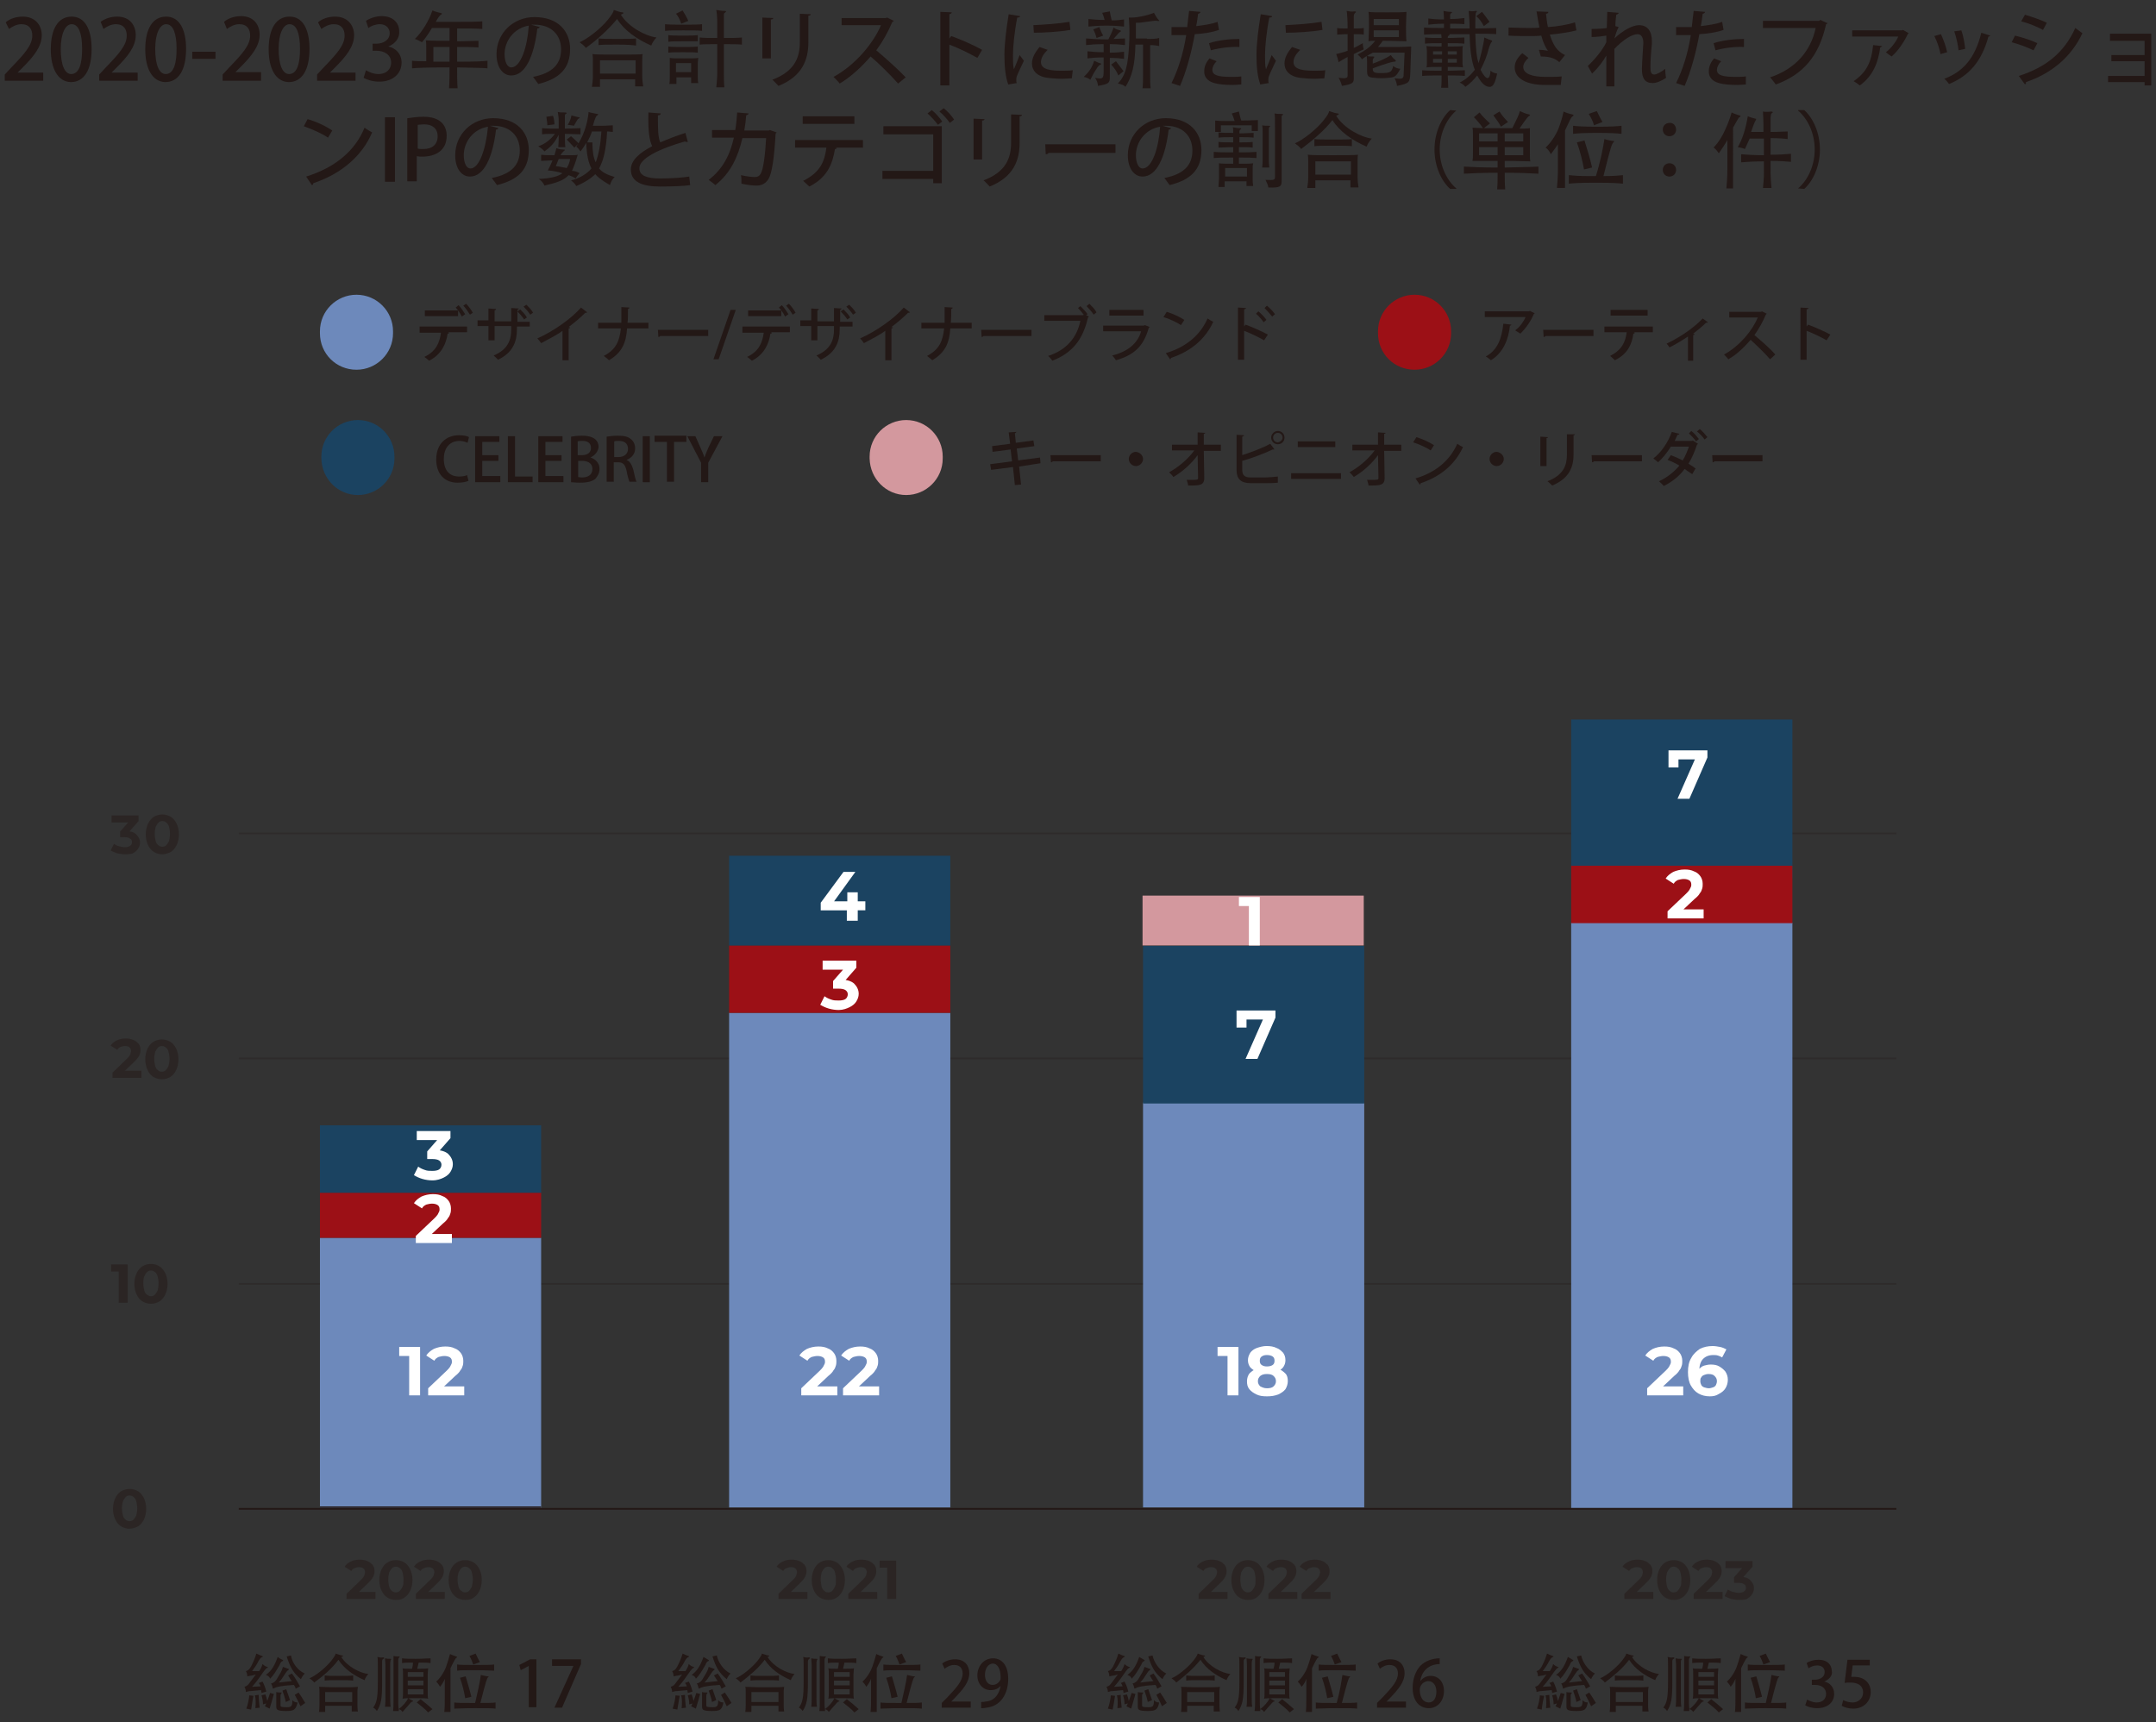 <?xml version="1.0" encoding="utf-8"?>
<!-- Generator: Adobe Illustrator 26.0.0, SVG Export Plug-In . SVG Version: 6.00 Build 0)  -->
<svg version="1.1" id="图层_1" xmlns="http://www.w3.org/2000/svg" xmlns:xlink="http://www.w3.org/1999/xlink" x="0px" y="0px"
	 viewBox="0 0 454.2 362.9" style="enable-background:new 0 0 454.2 362.9;" xml:space="preserve">
<rect x="0" y="0" width="454.2" height="362.9" fill="#333333" stroke="none"/>
<style type="text/css">
	.st0{fill:#231816;}
	.st1{opacity:0.5;}
	.st2{opacity:0.3;}
	.st3{fill:none;stroke:#231816;stroke-width:0.37;}
	.st4{fill:#6D89BB;}
	.st5{fill:#9C1016;}
	.st6{fill:#1B4361;}
	.st7{fill:#D3989E;}
	.st8{fill:#FFFFFF;}
</style>
<g>
	<g>
		<path class="st0" d="M9.1,17H1v-1.3l1.4-1.5c2.8-2.9,4.4-4.7,4.4-6.7c0-1.3-0.6-2.4-2.3-2.4c-1,0-1.9,0.5-2.6,1L1.2,4.7
			C2,4,3.3,3.5,4.8,3.5c2.7,0,4,1.9,4,3.9c0,2.4-1.7,4.5-4,6.8l-1.1,1.1v0h5.4V17z"/>
		<path class="st0" d="M10.7,10.4c0-4.4,1.6-6.9,4.4-6.9c2.8,0,4.2,2.7,4.2,6.8c0,4.5-1.6,7-4.4,7C12.2,17.2,10.7,14.5,10.7,10.4z
			 M17.3,10.3c0-3.2-0.7-5.2-2.2-5.2c-1.3,0-2.3,1.9-2.3,5.2c0,3.3,0.8,5.3,2.2,5.3C16.8,15.6,17.3,13.1,17.3,10.3z"/>
		<path class="st0" d="M29,17h-8.1v-1.3l1.4-1.5c2.8-2.9,4.4-4.7,4.4-6.7c0-1.3-0.6-2.4-2.3-2.4c-1,0-1.9,0.5-2.6,1l-0.6-1.5
			C22,4,23.2,3.5,24.7,3.5c2.7,0,3.9,1.9,3.9,3.9c0,2.4-1.7,4.5-4,6.8l-1.1,1.1v0H29V17z"/>
		<path class="st0" d="M30.6,10.4c0-4.4,1.6-6.9,4.4-6.9c2.8,0,4.2,2.7,4.2,6.8c0,4.5-1.6,7-4.4,7C32.1,17.2,30.6,14.5,30.6,10.4z
			 M37.2,10.3c0-3.2-0.7-5.2-2.2-5.2c-1.3,0-2.3,1.9-2.3,5.2c0,3.3,0.8,5.3,2.2,5.3C36.7,15.6,37.2,13.1,37.2,10.3z"/>
		<path class="st0" d="M40.5,10.9h4.9v1.5h-4.9V10.9z"/>
		<path class="st0" d="M55,17h-8.1v-1.3l1.4-1.5c2.8-2.9,4.4-4.7,4.4-6.7c0-1.3-0.6-2.4-2.3-2.4c-1,0-1.9,0.5-2.6,1l-0.6-1.5
			c0.8-0.7,2.1-1.2,3.6-1.2c2.7,0,3.9,1.9,3.9,3.9c0,2.4-1.7,4.5-4,6.8l-1.1,1.1v0H55V17z"/>
		<path class="st0" d="M56.6,10.4c0-4.4,1.6-6.9,4.4-6.9c2.8,0,4.2,2.7,4.2,6.8c0,4.5-1.6,7-4.4,7C58.1,17.2,56.6,14.5,56.6,10.4z
			 M63.2,10.3c0-3.2-0.7-5.2-2.2-5.2c-1.3,0-2.3,1.9-2.3,5.2c0,3.3,0.8,5.3,2.2,5.3C62.7,15.6,63.2,13.1,63.2,10.3z"/>
		<path class="st0" d="M74.9,17h-8.1v-1.3l1.4-1.5c2.8-2.9,4.4-4.7,4.4-6.7c0-1.3-0.6-2.4-2.3-2.4c-1,0-1.9,0.5-2.6,1L67,4.7
			c0.8-0.7,2.1-1.2,3.6-1.2c2.7,0,4,1.9,4,3.9c0,2.4-1.7,4.5-4,6.8l-1.1,1.1v0h5.4V17z"/>
		<path class="st0" d="M81.8,9.8c1.5,0.3,2.8,1.5,2.8,3.4c0,2.2-1.7,4-4.7,4c-1.4,0-2.6-0.4-3.3-0.8l0.5-1.6
			c0.5,0.3,1.5,0.8,2.6,0.8c1.9,0,2.7-1.2,2.7-2.4c0-1.7-1.5-2.5-3-2.5h-0.9V9.2h0.9c1.2,0,2.7-0.7,2.7-2.2c0-1-0.7-1.9-2.1-1.9
			c-0.9,0-1.9,0.4-2.4,0.8l-0.5-1.5c0.7-0.5,2-1,3.3-1c2.5,0,3.7,1.5,3.7,3.2C84.2,8,83.3,9.2,81.8,9.8L81.8,9.8z"/>
		<path class="st0" d="M96.2,4.6c2.5,0,4.1,0,5.4-0.1v1.6c-1.3-0.1-2.9-0.1-5.3-0.1v2.7c1.8,0,3.2-0.1,4.5-0.1V10
			c-1.3-0.1-2.8-0.1-4.5-0.1V13c4.2,0,5.5-0.1,6.4-0.2v1.6c-0.8-0.1-1.9-0.1-6.4-0.2c0,1.6,0,2.9,0.1,4.4h-1.8
			c0.1-1.5,0.1-2.8,0.1-4.4c-5.2,0-6.9,0.1-7.9,0.2v-1.6c0.8,0.1,1.8,0.1,3,0.1v-2.8c0-0.6,0-1.1-0.1-1.6c1.4,0.1,3,0.1,5,0.1V5.9
			H91c-0.7,1.2-1.5,2.3-2.1,3c-0.4-0.2-0.9-0.5-1.5-0.7c1.5-1.4,3-3.9,3.7-6c0.7,0.3,1.2,0.4,1.6,0.5c0.5,0.1,0.5,0.2,0.2,0.4
			c-0.2,0.1-0.5,0.4-1.1,1.5H96.2z M91.3,9.9V13h3.4V9.9H91.3z"/>
		<path class="st0" d="M113.7,5.7c-0.1,0.2-0.2,0.3-0.5,0.3c-0.7,5.8-2.5,9.9-5.5,9.9c-1.7,0-3.1-1.6-3.1-4.5c0-4.4,3.5-7.8,8-7.8
			c5.1,0,7.5,3.1,7.5,6.7c0,4.2-2.3,6.3-6.7,7.4c-0.3-0.4-0.7-1-1.1-1.5c4.1-0.8,5.9-2.7,5.9-5.8c0-2.9-1.9-5.2-5.6-5.2
			c-0.2,0-0.5,0-0.7,0L113.7,5.7z M111.4,5.4c-3.1,0.5-5.1,3.2-5.1,6c0,1.7,0.6,2.8,1.4,2.8C109.7,14.2,111.1,9.9,111.4,5.4z"/>
		<path class="st0" d="M123.4,10.1c-0.2-0.4-0.9-0.9-1.3-1.2c1.7-0.7,4.6-3,6-4.8c0.9-1.1,1.2-1.7,1.2-2c0.5,0.2,1.5,0.5,1.8,0.5
			c0.3,0,0.3,0.2,0.1,0.3c-0.1,0-0.2,0.1-0.4,0.2c1.6,2.6,5.2,4.5,7.5,4.8c-0.4,0.4-0.9,1.1-1.1,1.7c-3-1.3-5.7-3.2-7.2-5.6
			C128.3,6.1,125.7,8.5,123.4,10.1z M126.4,16.7v1.6h-1.7c0.1-0.8,0.2-1.4,0.2-2.2v-3.3c0-0.6,0-1-0.1-1.4c0.5,0.1,2.8,0.1,5.3,0.1
			c2.3,0,4.9,0,5.3-0.1c-0.1,0.3-0.1,0.7-0.1,1.4V16c0,0.8,0.1,1.5,0.2,2.2h-1.7v-1.5H126.4z M130.1,9.4c-2.2,0-3.2,0-4,0.1V8.1
			c0.9,0.1,1.8,0.1,4,0.1c2.2,0,3.1,0,3.9-0.1v1.5C133.2,9.5,132.4,9.4,130.1,9.4z M133.9,15.5v-2.8h-7.5v2.8H133.9z"/>
		<path class="st0" d="M144,6.4c-1.8,0-3,0-3.9,0.1V5.1c0.9,0.1,2.2,0.1,3.9,0.1c1.8,0,3,0,3.9-0.1v1.4C147,6.4,145.7,6.4,144,6.4z
			 M143.9,8.7c-1.4,0-2.4,0-3.1,0.1V7.4c0.7,0.1,1.7,0.1,3.1,0.1c1.4,0,2.3,0,3.1-0.1v1.3C146.2,8.7,145.3,8.7,143.9,8.7z M143.9,11
			c-1.4,0-2.4,0-3.1,0.1V9.8c0.7,0.1,1.7,0.1,3.1,0.1c1.4,0,2.3,0,3.1-0.1v1.3C146.3,11,145.3,11,143.9,11z M142.5,16.2v1.5H141
			c0.1-0.5,0.1-0.9,0.1-1.5v-2.7c0-0.6,0-1,0-1.3c0.5,0.1,1,0.1,3,0.1c1.9,0,2.4,0,3-0.1c0,0.3-0.1,0.7-0.1,1.3V16
			c0,0.5,0,1,0.1,1.5h-1.5v-1.2H142.5z M143.5,5c-0.2-0.7-0.6-1.6-1.1-2.1l1.4-0.7c0.4,0.6,0.9,1.5,1.2,2.2L143.5,5z M145.6,15.2
			v-1.9h-3.2v1.9H145.6z M152.5,15.5c0,0.8,0,1.9,0.1,2.9h-1.7c0.1-1,0.2-2.1,0.2-2.9V9.3c-1.5,0-2.9,0-3.7,0.1V7.9
			c0.8,0.1,2.2,0.1,3.7,0.1V4.8c0-1.2-0.1-2.2-0.2-2.7c0.7,0.1,1.1,0.2,1.7,0.2c0.4,0,0.5,0.1,0.1,0.4c-0.2,0.1-0.2,0.2-0.2,0.6V8
			c1.5,0,3,0,3.8-0.1v1.5c-0.8-0.1-2.3-0.1-3.8-0.1V15.5z"/>
		<path class="st0" d="M160.6,12.4V3.7l2.3,0.1c0,0.2-0.2,0.3-0.5,0.3v8.2H160.6z M170.8,3c0,0.2-0.2,0.3-0.5,0.3v5.6
			c0,3.7-1.3,7.2-6.3,9.2c-0.3-0.3-0.9-1-1.3-1.3c4.8-1.8,5.8-4.8,5.8-7.9v-6L170.8,3z"/>
		<path class="st0" d="M188.3,4.4c-0.1,0.1-0.2,0.2-0.3,0.2c-1,2.3-2,4.1-3.4,6c1.8,1.5,4.6,4,6.2,5.7l-1.6,1.3
			c-1.5-1.7-4.1-4.3-5.8-5.7c-1.6,1.9-4.1,4.3-6.5,5.7c-0.3-0.4-0.9-1-1.3-1.4c4.6-2.5,8.4-7.1,10-10.9h-8.3V3.8h9.3l0.3-0.1
			L188.3,4.4z"/>
		<path class="st0" d="M205.9,12.2c-1.6-0.9-4-2.1-5.9-2.8V18h-1.9V2.5l2.4,0.1c0,0.2-0.2,0.3-0.5,0.4v5.1l0.4-0.5
			c2,0.7,4.7,1.9,6.5,2.9L205.9,12.2z"/>
		<path class="st0" d="M214.9,3.4c0,0.2-0.2,0.3-0.6,0.3c-0.6,3-0.9,6.2-0.9,7.9c0,1.2,0,2.3,0.2,3c0.3-0.7,1-2.4,1.2-3l0.9,1.2
			c-0.7,1.5-1.2,2.5-1.5,3.3c-0.1,0.3-0.1,0.6-0.1,0.8c0,0.2,0,0.4,0.1,0.6l-1.8,0.3c-0.6-1.7-0.8-3.8-0.8-6.2
			c0-2.4,0.4-5.6,0.9-8.6L214.9,3.4z M225.8,16.5c-0.6,0-1.3,0.1-1.9,0.1c-1.2,0-2.4-0.1-3.2-0.2c-2.3-0.3-3.3-1.6-3.3-3
			c0-1.2,0.6-2.3,1.6-3.5l1.7,0.6c-0.9,0.9-1.4,1.7-1.4,2.6c0,1.6,2.2,1.8,4.3,1.8c0.8,0,1.7,0,2.4-0.1L225.8,16.5z M217.7,5.3
			c2.1-0.1,5.3-0.3,7.6-0.7l0.2,1.7c-2.2,0.4-5.7,0.6-7.7,0.6L217.7,5.3z"/>
		<path class="st0" d="M231,14.5c-0.6,0.9-0.8,1.3-1.3,2.3c-0.4-0.3-0.8-0.5-1.4-0.6c1.1-1,1.8-2,2.2-3.4c0.5,0.2,1,0.5,1.2,0.5
			c0.4,0.1,0.4,0.2,0,0.4C231.6,13.7,231.2,14.1,231,14.5z M237,8.1v1.4c-0.8-0.1-1.8-0.2-3.2-0.2v1.8c1.4,0,2.1-0.1,3-0.2v1.5
			c-0.8-0.1-1.6-0.2-3-0.2v4c0,1.3-0.2,1.5-2.5,1.9c0-0.5-0.2-1.1-0.6-1.7c1.6,0.3,1.8,0.2,1.8-1.4v-2.9c-1.6,0-2.5,0.1-3.4,0.2
			v-1.5c0.9,0.1,1.8,0.2,3.4,0.2V9.3c-1.6,0-2.8,0.1-3.7,0.2V8.1c1.1,0.1,2.6,0.2,4.7,0.2c0.4-0.8,0.8-1.6,1.1-2.5
			c0.5,0.4,1,0.5,1.4,0.6c0.2,0.1,0.2,0.2,0,0.3c-0.2,0.1-0.5,0.4-1.4,1.5C235.5,8.2,236.3,8.1,237,8.1z M232.2,2.7l1.6-0.3
			c0.1,0.6,0.2,1.1,0.4,1.9c1.1,0,1.9-0.1,2.6-0.2v1.5c-0.9-0.1-2-0.2-3.7-0.2c-1.7,0-2.9,0.1-3.8,0.2V4c0.8,0.1,1.9,0.2,3.4,0.2
			C232.6,3.7,232.4,3.1,232.2,2.7z M231,8c-0.2-0.8-0.4-1.3-0.7-1.8l1.3-0.5c0.2,0.6,0.4,1.1,0.8,1.8L231,8z M235.6,15.9
			c-0.4-1-0.9-1.6-1.5-2.3l1-0.7c0.6,0.8,1,1.3,1.6,2.1L235.6,15.9z M241.6,8.2c1.3,0,1.9,0,2.6-0.2v1.7c-0.6-0.1-1-0.2-1.9-0.2v6.3
			c0,1.1,0,1.9,0.1,2.8h-1.7c0.1-1,0.1-1.8,0.1-2.8V9.4h-1.6c-0.1,4.3-0.7,6.7-2.1,8.9c-0.4-0.4-0.7-0.5-1.6-0.7
			c1.6-1.7,2.2-3.7,2.4-9c0.1-2.1,0-4-0.1-4.9c1.5,0.1,3.8-0.4,5.3-1c0.2,0.4,0.7,1.2,0.9,1.4c0.4,0.3,0.2,0.4-0.2,0.3
			c-0.4-0.1-0.7,0-2.3,0.2c-1.3,0.2-1.5,0.2-2.2,0.2v3.3H241.6z"/>
		<path class="st0" d="M256.8,6.3c-1.4,0.5-3.3,0.8-5.1,0.9c-0.7,3.9-1.8,7.9-3.1,10.9l-1.8-0.6c1.4-2.8,2.5-6.3,3.1-10.1
			c-0.3,0-0.5,0-0.8,0c-0.8,0-1.7,0-2.3,0l0-1.7c0.6,0,1.5,0,2.3,0c0.3,0,0.7,0,1,0c0.1-1.1,0.3-2.3,0.4-3.4l2.4,0.2
			c0,0.2-0.3,0.4-0.5,0.4c-0.1,0.7-0.2,1.7-0.4,2.6c1.6-0.2,3.2-0.4,4.5-0.9L256.8,6.3z M261.5,17.8c-0.5,0-1.1,0.1-1.7,0.1
			c-1.5,0-3-0.1-4-0.4c-1.4-0.4-2.2-1.3-2.1-2.6c0-1,0.5-1.9,1.1-2.6l1.5,0.6c-0.6,0.6-0.9,1.3-0.9,1.8c0,1.2,1.3,1.5,4,1.5
			c0.7,0,1.4,0,2.1-0.1L261.5,17.8z M254.7,9.1c1.8-0.6,4.3-0.9,6.4-0.9v1.7c-1.9-0.1-4.2,0.2-6,0.7L254.7,9.1z"/>
		<path class="st0" d="M268,3.4c0,0.2-0.2,0.3-0.6,0.3c-0.6,3-0.9,6.2-0.9,7.9c0,1.2,0,2.3,0.2,3c0.3-0.7,1-2.4,1.2-3l0.9,1.2
			c-0.7,1.5-1.2,2.5-1.5,3.3c-0.1,0.3-0.1,0.6-0.1,0.8c0,0.2,0,0.4,0.1,0.6l-1.8,0.3c-0.6-1.7-0.8-3.8-0.8-6.2
			c0-2.4,0.4-5.6,0.9-8.6L268,3.4z M279,16.5c-0.6,0-1.3,0.1-1.9,0.1c-1.2,0-2.4-0.1-3.2-0.2c-2.3-0.3-3.3-1.6-3.3-3
			c0-1.2,0.6-2.3,1.6-3.5l1.7,0.6c-0.9,0.9-1.4,1.7-1.4,2.6c0,1.6,2.2,1.8,4.3,1.8c0.8,0,1.7,0,2.4-0.1L279,16.5z M270.8,5.3
			c2.1-0.1,5.3-0.3,7.6-0.7l0.2,1.7c-2.2,0.4-5.7,0.6-7.7,0.6L270.8,5.3z"/>
		<path class="st0" d="M281.7,7.3V5.9c0.5,0.1,1,0.1,2.2,0.1c0-1.8-0.1-3.2-0.2-3.7c0.6,0.1,1.1,0.2,1.6,0.1c0.4,0,0.5,0.1,0.2,0.3
			c-0.2,0.2-0.3,0.4-0.3,0.7V6c0.7,0,1.5,0,2.1-0.1v1.4c-0.5-0.1-1.3-0.1-2.1-0.1v2.9c0.7-0.3,1.3-0.7,1.9-1c0,0.5,0.1,1,0.2,1.3
			c-0.6,0.3-1.4,0.6-2.1,1v5c0,1.1-0.2,1.3-2.5,1.7c-0.1-0.5-0.4-1.2-0.7-1.7c1.7,0.2,1.9,0,1.9-0.5V12c-0.7,0.4-1.3,0.7-1.9,1.1
			c-0.1-0.5-0.3-1.2-0.5-1.7c0.7-0.2,1.6-0.4,2.4-0.7V7.2C282.7,7.2,282.2,7.3,281.7,7.3z M288,11.8c0.4,0.1,0.7,0.1,1.2,0.1
			c0.4,0,0.4,0.1,0.2,0.3c-0.1,0.1-0.2,0.3-0.2,0.5v0.7c1.2-0.4,3-1.2,3.8-1.8c0.2,0.3,0.5,0.7,0.8,0.9c0.4,0.3,0.3,0.5-0.1,0.5
			c-0.4,0-1.8,0.4-4.5,1.4c0,0.8,0.2,1,1.7,1c2,0,2.3-0.2,2.6-1.5c0.5,0.4,0.8,0.5,1.5,0.6c-0.9,1.7-1.2,1.8-2.6,1.9
			c-0.7,0.1-2.1,0.1-2.8,0c-1.4-0.1-1.6-0.3-1.6-1.6v-1.7c0-0.3,0-0.9-0.1-1.3c-0.3,0.2-0.7,0.5-1,0.7c-0.2-0.4-0.4-0.6-0.9-1
			c1.7-0.9,2.8-1.7,3.7-2.9c-0.7,0-1,0-1.4,0.1c0-0.7,0.1-1.9,0.1-3.1c0-1.2,0-2.4-0.1-3.1c0.8,0.1,1.2,0.1,3.9,0.1
			c2.6,0,3.2,0,4.1-0.1c0,0.7-0.1,1.9-0.1,3.1c0,1.1,0,2.4,0.1,3.1c-0.8,0-2.4-0.1-5-0.1c-0.3,0.5-0.7,0.9-1,1.3h4.4
			c1,0,2.1-0.1,2.6-0.1l-0.2,5.8c-0.1,1.7-0.2,2-2.8,2.5c0-0.4-0.2-1-0.5-1.6c1.6,0.2,1.9,0.1,1.9-0.8l0.2-4.6h-6.7
			C288.6,11.4,288.3,11.6,288,11.8z M294.7,4h-5.3v1.3h5.3V4z M294.7,6.4h-5.3v1.4h5.3V6.4z"/>
		<path class="st0" d="M312.7,7.9c0.6,0.3,1.2,0.5,1.5,0.6c0.2,0.1,0.2,0.2,0,0.4c-0.1,0.1-0.3,0.5-0.5,1.1c-0.5,2-1,3.1-1.8,4.7
			c1.3,2.5,2,2.1,2.1,0.2c0.5,0.4,0.8,0.5,1.4,0.6c-0.5,2.4-1,2.8-1.6,2.8c-0.7,0-1.6-0.5-2.6-2.4c-0.7,0.9-1.6,1.8-2.5,2.4
			c-0.3-0.4-0.7-0.7-1.2-0.9c1.2-0.6,2.2-1.4,3.2-2.7c-0.6-1.5-1-3.6-1.1-7.5h-4.7c-2,0-3.6,0-4.9,0.1V5.8c1.2,0.1,2.6,0.1,4.2,0.1
			V5c-1.5,0-2.5,0.1-3.3,0.2V3.9c0.8,0.1,1.8,0.2,3.3,0.2c0-0.8-0.1-1.5-0.1-1.8c0.5,0.1,1,0.2,1.5,0.2c0.4,0,0.4,0.1,0.1,0.3
			c-0.2,0.1-0.2,0.2-0.2,0.6V4c1.3,0,2.2-0.1,3-0.2v1.3c-0.8-0.1-1.7-0.1-3-0.1V6h4.1c0-1.3-0.1-2.7-0.2-3.7c0.6,0.1,1.1,0.1,1.5,0
			c0.3,0,0.3,0.1,0.1,0.3c-0.2,0.1-0.2,1.5-0.2,3.4c1.8,0,3.2-0.1,4.4-0.1v1.3c-1.2-0.1-2.6-0.1-4.4-0.1c0.1,3.3,0.3,5.1,0.7,6.2
			C311.8,12.2,312.5,9.7,312.7,7.9z M300.2,9.2V7.9c0.9,0.1,2,0.1,3.5,0.1c0-0.4-0.1-0.8-0.1-1c0.5,0.1,1,0.2,1.5,0.2
			c0.4,0,0.4,0.1,0.1,0.3c-0.2,0.1-0.2,0.2-0.2,0.5c1.5,0,2.6-0.1,3.5-0.1v1.3c-0.9-0.1-1.9-0.1-3.5-0.1v0.7c1.8,0,2.5,0,3.2-0.1
			c-0.1,0.2-0.1,0.6-0.1,1v2.6c0,0.3,0.1,0.8,0.1,0.9c-0.7-0.1-1.4-0.1-3.2-0.1v0.8c1.6,0,2.7-0.1,3.6-0.1V16
			c-0.9-0.1-2-0.1-3.6-0.1c0,0.8,0.1,1.8,0.1,2.6h-1.5c0.1-0.7,0.1-1.8,0.1-2.6c-1.8,0-3.1,0-4.1,0.1v-1.2c1,0.1,2.3,0.1,4.1,0.1
			v-0.8c-1.8,0-2.5,0-3.2,0.1c0.1-0.2,0.1-0.6,0.1-0.9v-2.6c0-0.4-0.1-0.8-0.1-1c0.7,0.1,1.3,0.1,3.2,0.1V9.1
			C302.2,9.1,301.1,9.1,300.2,9.2z M303.8,10.8h-1.9v0.7h1.9V10.8z M303.8,12.4h-1.9v0.8h1.9V12.4z M305,11.5h1.9v-0.7H305V11.5z
			 M305,13.2h1.9v-0.8H305V13.2z M312.6,5.5c-0.5-0.9-0.9-1.5-1.6-2.1l1.2-0.9c0.6,0.7,1,1.3,1.6,2.1L312.6,5.5z"/>
		<path class="st0" d="M332.1,6.4c-1.5,0.4-3.6,0.7-5.6,0.9c0.7,2.2,1.5,3.5,3.2,4.3l-1.2,1.5c-0.8-0.7-1.8-1.2-3.9-1.2l-0.4-1.4
			c0.7,0,1.4,0.1,1.9,0.2c-0.5-0.7-1-1.7-1.4-3.2c-0.7,0.1-1.7,0.1-2.6,0.1c-1.1,0-3.1,0-4.3-0.1V5.8c1,0,2.4,0.1,4.3,0.1
			c0.7,0,1.6,0,2.2-0.1c-0.2-1-0.4-2.2-0.6-3.4l2.5,0.1c0,0.2-0.2,0.4-0.5,0.4c0.1,1,0.2,1.9,0.4,2.8c1.9-0.1,4.2-0.5,5.7-1
			L332.1,6.4z M328.8,17.9c-0.9,0-1.8,0-3.3,0c-4,0-6.4-1.4-6.4-3.7c0-1,0.5-2,1.6-3l1.3,1c-0.7,0.6-1.1,1.3-1.1,1.9
			c0,1.5,2,2.1,4.7,2.1c1.5,0,2.5,0,3.4-0.1L328.8,17.9z"/>
		<path class="st0" d="M338.6,2.5l2.4,0.2c0,0.2-0.2,0.3-0.5,0.4c-0.1,0.7-0.2,1.7-0.2,2.4l0.7,0.2c-0.4,0.7-0.7,1.7-0.9,2.4
			c1.9-1.8,3.9-2.8,5.2-2.8c1.7,0,2.7,1.2,2.7,3.3c0,0.2,0,0.4,0,0.7c-0.2,1.8-0.3,3.6-0.3,4.8c0,1,0.1,1.6,0.8,1.6
			c0.5,0,1.6-0.6,2.3-1.2c0,0.5,0.1,1.6,0.2,1.9c-0.9,0.6-2,1.1-2.8,1.1c-1.7,0-2.3-1-2.3-3c0-0.9,0.3-5.4,0.3-5.4
			c0-1.3-0.5-1.9-1.2-1.9c-1.2,0-3.1,1.2-4.9,3.1c0,3.7,0,6.9,0,7.9h-1.7v-6.5c-0.6,1.1-1.7,2.6-3,3.8l-0.9-1.6
			c1.3-1.2,3.1-3.3,3.9-5c0-0.5,0-0.9,0-1.4c-0.7,0.1-1.9,0.3-3.1,0.3l0-1.7c1.3,0,2.7-0.1,3.2-0.2L338.6,2.5z"/>
		<path class="st0" d="M363.1,6.3c-1.4,0.5-3.3,0.8-5.1,0.9c-0.7,3.9-1.8,7.9-3.1,10.9l-1.8-0.6c1.4-2.8,2.5-6.3,3.1-10.1
			c-0.3,0-0.5,0-0.8,0c-0.8,0-1.7,0-2.3,0l0-1.7c0.6,0,1.5,0,2.3,0c0.3,0,0.7,0,1,0c0.1-1.1,0.3-2.3,0.4-3.4l2.4,0.2
			c0,0.2-0.3,0.4-0.5,0.4c-0.1,0.7-0.2,1.7-0.4,2.6c1.6-0.2,3.2-0.4,4.5-0.9L363.1,6.3z M367.8,17.8c-0.5,0-1.1,0.1-1.7,0.1
			c-1.5,0-3-0.1-4-0.4c-1.4-0.4-2.2-1.3-2.1-2.6c0-1,0.5-1.9,1.1-2.6l1.5,0.6c-0.6,0.6-0.9,1.3-0.9,1.8c0,1.2,1.3,1.5,4,1.5
			c0.7,0,1.4,0,2.1-0.1L367.8,17.8z M361,9.1c1.8-0.6,4.3-0.9,6.4-0.9v1.7c-1.9-0.1-4.2,0.2-6,0.7L361,9.1z"/>
		<path class="st0" d="M385,4.9c-0.1,0.1-0.2,0.2-0.3,0.2c-1.5,6.7-4.8,10.6-10.6,12.7c-0.3-0.4-0.8-1.1-1.2-1.5
			c5.4-1.8,8.6-5.6,9.6-10.4h-11.1V4.4h11.8l0.3-0.2L385,4.9z"/>
		<path class="st0" d="M402.1,7c-0.1,0.1-0.1,0.1-0.2,0.2c-0.8,1.7-2.1,3.6-3.4,4.7c-0.3-0.2-0.9-0.6-1.2-0.9
			c1.1-0.8,2.2-2.3,2.6-3.3h-9.7V6.4h10.5l0.2-0.1L402.1,7z M396.5,9.7c0,0.1-0.2,0.2-0.4,0.3c-0.4,3.1-1.5,6-4.3,8
			c-0.3-0.2-0.9-0.7-1.3-0.9c2.8-1.9,3.8-4.2,4.1-7.6L396.5,9.7z"/>
		<path class="st0" d="M408.9,7.2c0.5,1.1,1.1,2.7,1.3,3.8l-1.4,0.4c-0.2-1.1-0.7-2.7-1.3-3.8L408.9,7.2z M419.3,7.5
			c-0.1,0.1-0.2,0.2-0.4,0.2c-1.4,5.2-4.1,8.3-8.3,10c-0.2-0.3-0.7-0.9-1-1.1c4-1.5,6.5-4.4,7.8-9.7L419.3,7.5z M413.2,6.4
			c0.4,1.1,0.7,2.8,0.8,3.9l-1.4,0.3c-0.1-1.2-0.5-2.8-0.9-4L413.2,6.4z"/>
		<path class="st0" d="M424.5,7.5c1.6,0.4,3.5,1,4.7,1.6l-0.8,1.5c-1.2-0.6-3.1-1.3-4.6-1.7L424.5,7.5z M425.3,16
			c5.6-1.8,9.5-4.8,11.9-10.1c0.4,0.3,1.2,0.9,1.5,1.1c-2.4,5.1-6.6,8.5-11.9,10.3c0.1,0.2-0.1,0.4-0.2,0.5L425.3,16z M426.6,3.1
			c1.6,0.5,3.4,1.1,4.6,1.7l-0.8,1.5c-1.3-0.7-3-1.4-4.6-1.8L426.6,3.1z"/>
		<path class="st0" d="M453.2,7.1V18h-1.4v-0.7h-7.7v-1.3h7.7v-3.1h-7v-1.3h7v-3h-7.3V7.1H453.2z"/>
		<path class="st0" d="M64.8,25.1c1.8,0.5,3.9,1.5,5.2,2.4L69.1,29c-1.3-0.9-3.4-1.8-5.1-2.4L64.8,25.1z M64.5,37.2
			c6.1-1.9,10.3-5.4,12.3-10.3c0.5,0.4,1.1,0.7,1.6,1C76.3,32.8,72,36.6,66,38.6c0,0.2-0.1,0.4-0.3,0.4L64.5,37.2z"/>
		<path class="st0" d="M81.1,24.7h2.1v13.6h-2.1V24.7z"/>
		<path class="st0" d="M85.9,24.9c0.8-0.1,1.9-0.3,3.3-0.3c1.7,0,2.9,0.4,3.7,1.1c0.8,0.7,1.2,1.7,1.2,2.9c0,3.3-2.6,4.4-5.1,4.4
			c-0.4,0-0.8,0-1.2-0.1v5.3h-2V24.9z M88,31.3c0.3,0.1,0.7,0.1,1.2,0.1c1.9,0,3-1,3-2.7c0-1.6-1.1-2.5-2.8-2.5
			c-0.6,0-1.1,0.1-1.4,0.1V31.3z"/>
		<path class="st0" d="M105,27c-0.1,0.2-0.2,0.3-0.5,0.3c-0.7,5.8-2.5,9.9-5.5,9.9c-1.7,0-3.1-1.6-3.1-4.5c0-4.4,3.5-7.8,8-7.8
			c5.1,0,7.5,3.1,7.5,6.7c0,4.2-2.3,6.3-6.7,7.4c-0.3-0.4-0.7-1-1.1-1.5c4.1-0.8,5.9-2.7,5.9-5.8c0-2.9-1.9-5.2-5.6-5.2
			c-0.2,0-0.5,0-0.7,0L105,27z M102.8,26.7c-3.1,0.5-5.1,3.2-5.1,6c0,1.7,0.6,2.8,1.4,2.8C101,35.5,102.4,31.2,102.8,26.7z"/>
		<path class="st0" d="M114.2,28.3V27c0.9,0.1,2,0.1,3.5,0.1v-1.7c0-0.7-0.1-1.2-0.2-1.8c0.5,0.1,1,0.1,1.6,0.1
			c0.3,0,0.4,0.2,0.1,0.3c-0.2,0.1-0.2,0.2-0.2,0.5v2.6c1.3,0,2.6-0.1,3.3-0.1v1.3c-0.7,0-2-0.1-3.3-0.1c0,1.1,0,1.9,0.1,2.8h-1.5
			c0.1-0.9,0.1-1.6,0.1-2.6c-0.9,1.7-1.5,2.4-3,3.5c-0.3-0.4-0.7-0.7-1.3-1.1c1.4-0.4,2.7-1.5,3.5-2.6
			C115.8,28.2,114.9,28.2,114.2,28.3z M122.1,36.5c-0.4,0.4-0.6,0.7-0.8,1.1c-0.5-0.3-0.9-0.5-1.5-0.7c-1,1.1-2.5,1.6-5.1,2.2
			c-0.2-0.5-0.7-1.1-1.2-1.4c2.2-0.1,3.9-0.4,5-1.2c-0.9-0.3-1.9-0.5-3.1-0.6c0.4-0.7,0.7-1.4,1-2.1c-1.1,0-1.8,0.1-2.4,0.1v-1.3
			c0.6,0.1,1.6,0.1,2.8,0.1c0.1-0.4,0.3-0.9,0.4-1.5c0.5,0.2,0.9,0.3,1.4,0.3c0.5,0,0.5,0.1,0.1,0.4c-0.2,0.2-0.4,0.4-0.6,0.8h2.4
			c0.5,0,0.9,0,1.2-0.1c-0.4,1.5-0.8,2.5-1.2,3.4C121.1,36,121.6,36.2,122.1,36.5z M115.3,26.4c0-0.5-0.1-1.1-0.2-1.8l1.4-0.2
			c0.2,0.6,0.3,1.2,0.3,1.8L115.3,26.4z M117.1,35c0.9,0.1,1.6,0.3,2.3,0.4c0.3-0.5,0.6-1.1,0.7-1.9h-2.4L117.1,35z M121,31.1
			c-0.5-0.5-1-1.1-1.6-1.7l0.9-0.7c0.7,0.6,1.1,1,1.6,1.5L121,31.1z M120.9,26.5c-0.3-0.1-0.7-0.1-1.3-0.2c0.4-0.6,0.6-1.1,0.8-2
			c0.5,0.2,1.1,0.3,1.5,0.4c0.3,0,0.3,0.1,0,0.3C121.7,25,121.5,25.5,120.9,26.5z M121.4,39.2c-0.2-0.4-0.6-0.8-1.1-1.2
			c1.5-0.3,3.3-1.3,4.3-2.5c-0.7-1.4-1-2.9-1.1-5.4c-0.4,0.7-0.8,1.3-1.2,1.8c-0.3-0.4-0.6-0.8-0.9-1c1.4-1.9,2.4-4.8,2.6-7.3
			c0.5,0.2,1.4,0.3,1.8,0.4c0.3,0,0.3,0.2-0.1,0.4c-0.1,0.1-0.3,0.3-0.8,2.1h2c1,0,1.7-0.1,2.2-0.1v1.4c-0.3,0-0.7-0.1-1.2-0.1
			c-0.2,3.9-0.8,6.2-1.7,7.8c0.7,0.8,1.6,1.3,3.3,1.8c-0.6,0.5-0.8,1.1-1,1.7c-1.7-1-2.5-1.6-3.1-2.3
			C124.6,37.5,123.3,38.4,121.4,39.2z M126.7,27.7h-2c-0.2,0.7-0.6,1.5-1,2.3l1.1,0c0,1.8,0.2,3.2,0.7,4.2
			C126.1,32.6,126.5,30.6,126.7,27.7z"/>
		<path class="st0" d="M144.9,29.9c-0.1,0-0.1,0-0.2,0c-0.1,0-0.3,0-0.4-0.1c-5.3,1.5-9.7,3.6-9.6,5.7c0,1.5,1.6,2.1,4.3,2.1
			c2.7,0,5-0.2,6.2-0.4l0.2,1.8c-1.3,0.2-3.6,0.3-6.4,0.3c-3.4,0-6.1-0.8-6.1-3.6c0-1.9,1.8-3.5,4.5-4.9c-0.6-1.2-0.9-3.2-0.8-7.1
			l2.6,0.2c0,0.2-0.2,0.4-0.6,0.4c0,2.8,0,4.6,0.5,5.7c1.6-0.7,3.4-1.4,5.3-2L144.9,29.9z"/>
		<path class="st0" d="M163.6,27.9c0,0.1-0.1,0.2-0.2,0.2c-0.3,5.3-0.8,8.5-1.5,9.6c-0.6,1-1.5,1.4-2.5,1.4c-0.7,0-1.9-0.1-3.2-0.4
			c0-0.5,0-1.3-0.1-1.8c1.2,0.3,2.5,0.4,2.9,0.4c0.6,0,1-0.2,1.3-0.8c0.5-0.9,0.9-3.7,1.1-7.4h-5c-0.9,3.9-2.5,7.4-5.7,9.9
			c-0.3-0.3-1-0.8-1.4-1.1c3-2.3,4.5-5.3,5.3-8.9H150v-1.6h4.9c0.2-1.2,0.3-2.3,0.4-3.7l2.4,0.2c0,0.2-0.2,0.3-0.5,0.4
			c-0.1,1.2-0.2,2.1-0.4,3.2h5.1l0.3-0.1L163.6,27.9z"/>
		<path class="st0" d="M181.7,31.1H176l0.3,0.1c0,0.1-0.2,0.2-0.4,0.2c-0.5,3.1-1.6,6-5.4,7.9c-0.3-0.3-1-0.9-1.3-1.2
			c3.6-1.8,4.5-4,4.9-7h-6.6v-1.6h14.3V31.1z M180,26.1h-10.9v-1.6H180V26.1z"/>
		<path class="st0" d="M198.4,26.6v12h-1.8v-0.9h-10.7v-1.7h10.7v-7.7h-10.5v-1.7H198.4z M196.3,23.2c0.8,0.6,1.7,1.7,2.2,2.4
			l-0.9,0.7c-0.5-0.7-1.5-1.8-2.2-2.4L196.3,23.2z M198.8,22.8c0.8,0.6,1.7,1.6,2.2,2.4l-0.9,0.7c-0.5-0.7-1.4-1.8-2.2-2.4
			L198.8,22.8z"/>
		<path class="st0" d="M205.1,33.6V25l2.3,0.1c0,0.2-0.2,0.3-0.5,0.3v8.2H205.1z M215.3,24.2c0,0.2-0.2,0.3-0.5,0.3v5.6
			c0,3.7-1.3,7.2-6.3,9.2c-0.3-0.3-0.9-1-1.3-1.3c4.8-1.8,5.8-4.8,5.8-7.9v-6L215.3,24.2z"/>
		<path class="st0" d="M220.2,30.4H235v1.8h-14.1c-0.1,0.2-0.3,0.3-0.6,0.3L220.2,30.4z"/>
		<path class="st0" d="M246.7,27c-0.1,0.2-0.2,0.3-0.5,0.3c-0.7,5.8-2.5,9.9-5.5,9.9c-1.7,0-3.1-1.6-3.1-4.5c0-4.4,3.5-7.8,8-7.8
			c5.1,0,7.5,3.1,7.5,6.7c0,4.2-2.3,6.3-6.7,7.4c-0.3-0.4-0.7-1-1.1-1.5c4.1-0.8,5.9-2.7,5.9-5.8c0-2.9-1.9-5.2-5.6-5.2
			c-0.2,0-0.5,0-0.7,0L246.7,27z M244.4,26.7c-3.1,0.5-5.1,3.2-5.1,6c0,1.7,0.6,2.8,1.4,2.8C242.7,35.5,244.1,31.2,244.4,26.7z"/>
		<path class="st0" d="M263.9,29.9v1.2c-0.7-0.1-1.6-0.1-2.9-0.1v1.1c2,0,2.5,0,3.7-0.1v1.3c-1.2-0.1-1.7-0.1-3.7-0.1v1.3
			c2,0,2.5,0,3-0.1c-0.1,0.4-0.1,0.5-0.1,1.3v1.9c0,0.6,0,1,0.1,1.6h-1.4v-1h-4.6v1.2h-1.3c0-0.7,0.1-1.2,0.1-1.8v-1.9
			c0-0.6,0-0.9,0-1.3c0.4,0.1,1.5,0.1,3,0.1v-1.3c-2.3,0-2.9,0-4.1,0.1V32c1.2,0.1,1.8,0.1,4.1,0.1V31c-1.3,0-2.4,0.1-3.1,0.1v-1.2
			c0.7,0.1,1.8,0.1,3.1,0.1v-1.1c-1.4,0-2.3,0-3.1,0.1v-1.1c0.9,0.1,1.7,0.1,3.1,0.1c0-0.6,0-0.9-0.1-1.2c0.5,0.1,0.9,0.2,1.5,0.2
			c0.3,0,0.4,0.1,0.1,0.3c-0.2,0.1-0.2,0.3-0.2,0.8c1.4,0,2.1-0.1,3-0.1V29c-0.8-0.1-1.6-0.1-3-0.1v1.1
			C262.3,30,263.2,30,263.9,29.9z M259.5,23.9l1.5-0.4c0.1,0.5,0.3,1.4,0.5,1.9c2,0,2.8-0.1,3.5-0.1v2.3h-1.3v-1.2h-6.5v1.4H256
			v-2.4c0.8,0.1,1.7,0.1,4.1,0.1C259.9,24.9,259.7,24.3,259.5,23.9z M262.7,35.4h-4.6v1.8h4.6V35.4z M267.3,27.3v6.1
			c0,0.7,0,1.2,0.1,1.9h-1.5c0.1-0.7,0.1-1.2,0.1-1.9v-5.1c0-0.9,0-1.5-0.1-1.9c0.4,0.1,0.9,0.1,1.4,0.1c0.3,0,0.4,0.1,0.1,0.3
			C267.3,26.9,267.3,27.1,267.3,27.3z M270,24.8v13.3c0,1.2-0.3,1.5-2.8,1.4c-0.1-0.6-0.3-1-0.6-1.6c1.9,0.1,2,0,2-0.7V26.7
			c0-1.3,0-2.4-0.1-2.8C269,24,269.4,24,270,24c0.4,0,0.4,0.2,0.1,0.3C270,24.4,270,24.5,270,24.8z"/>
		<path class="st0" d="M274.1,31.4c-0.2-0.4-0.9-0.9-1.3-1.2c1.7-0.7,4.6-3,6-4.8c0.9-1.1,1.2-1.7,1.2-2c0.5,0.2,1.5,0.5,1.8,0.5
			c0.3,0,0.3,0.2,0.1,0.3c-0.1,0-0.2,0.1-0.4,0.2c1.6,2.6,5.2,4.5,7.5,4.8c-0.4,0.4-0.9,1.1-1.1,1.7c-3-1.3-5.7-3.2-7.2-5.6
			C279.1,27.4,276.4,29.7,274.1,31.4z M277.1,38v1.6h-1.7c0.1-0.8,0.2-1.4,0.2-2.2V34c0-0.6,0-1-0.1-1.4c0.5,0.1,2.8,0.1,5.3,0.1
			c2.3,0,4.9,0,5.3-0.1c-0.1,0.3-0.1,0.7-0.1,1.4v3.3c0,0.8,0.1,1.5,0.2,2.2h-1.7V38H277.1z M280.9,30.7c-2.2,0-3.2,0-4,0.1v-1.5
			c0.9,0.1,1.8,0.1,4,0.1c2.2,0,3.1,0,3.9-0.1v1.5C284,30.7,283.1,30.7,280.9,30.7z M284.6,36.8v-2.8h-7.5v2.8H284.6z"/>
		<path class="st0" d="M306.8,23.3c-1.9,1.6-3.5,4.6-3.5,8.2c0,3.6,1.6,6.6,3.5,8.2v0.1h-1.3c-1.8-1.6-3.3-4.7-3.3-8.3
			c0-3.6,1.5-6.7,3.3-8.3L306.8,23.3L306.8,23.3z"/>
		<path class="st0" d="M324.1,35.1v1.5c-1.7-0.1-4-0.2-7.1-0.2c0,1.3,0,2.3,0.1,3.5h-1.7c0.1-1.2,0.1-2.1,0.1-3.5
			c-3.1,0-5.4,0.1-7.1,0.2v-1.5c1.7,0.1,4,0.2,7.1,0.2v-1.4c-2.4,0-4.3,0-5.3,0c0.1-0.5,0.1-0.9,0.1-1.5v-4c0-0.6,0-1.1-0.1-1.5
			c0.5,0,1.3,0.1,2.2,0.1c-0.5-0.8-1.2-1.6-1.9-2.3l1.2-1c0.5,0.7,1.4,1.6,2.2,2.3l-1.3,1h6c0.9-1.8,1.4-2.8,1.6-3.6
			c0.6,0.3,1.3,0.6,1.9,0.7c0.3,0.1,0.3,0.2,0.1,0.3c-0.2,0.1-0.5,0.3-2.1,2.7c0.9,0,1.7,0,2.2-0.1c0,0.4,0,1,0,1.5v4
			c0,0.7,0,1.1,0.1,1.5c-1.1,0-2.9-0.1-5.4-0.1v1.4C320.1,35.2,322.4,35.2,324.1,35.1z M315.5,28.1h-3.9v1.7h3.9V28.1z M315.5,31
			h-3.9v1.7h3.9V31z M316.2,26.7c-0.4-0.8-1-1.6-1.6-2.4l1.3-0.8c0.5,0.8,1.1,1.5,1.8,2.2L316.2,26.7z M317,29.8h3.9v-1.7H317V29.8z
			 M317,32.7h3.9V31H317V32.7z"/>
		<path class="st0" d="M326.7,32.5c-0.2-0.5-0.6-1.1-1.1-1.4c0.9-0.8,2.1-2.4,2.8-4.2c0.4-1.1,0.8-2.4,1-3.4
			c0.6,0.3,1.3,0.5,1.8,0.6c0.4,0.1,0.4,0.2,0,0.5c-0.2,0.1-0.5,0.7-1.5,2.9v12.1h-1.7c0.1-1,0.2-2.5,0.2-3.8v-5.4
			C327.7,31.2,327.2,31.8,326.7,32.5z M338,29.3c0.6,0.2,1.6,0.4,1.9,0.4c0.2,0,0.2,0.1,0,0.3c-0.3,0.2-0.6,1-2.1,7.1
			c2.1,0,3.2-0.1,4.1-0.2v1.8c-1-0.1-2.2-0.2-5.7-0.2c-3.5,0-4.7,0.1-5.7,0.2v-1.8c1,0.1,2,0.2,4.3,0.2h1.4
			C337.1,34.3,337.7,31.3,338,29.3z M336.5,28c-3,0-4.2,0.1-5.1,0.2v-1.7c0.9,0.1,2.1,0.2,5.1,0.2s4.2-0.1,5.1-0.2v1.7
			C340.7,28.1,339.5,28,336.5,28z M333.7,35.7c-0.3-1.7-0.8-3.8-1.5-5.7l1.6-0.4c0.6,1.9,1.2,3.9,1.6,5.7L333.7,35.7z M335.8,26.4
			c-0.2-0.8-0.6-1.6-1.1-2.4l1.7-0.6c0.3,0.6,0.7,1.5,1.2,2.3L335.8,26.4z"/>
		<path class="st0" d="M353.1,27.3c0,0.8-0.6,1.4-1.4,1.4c-0.8,0-1.4-0.6-1.4-1.4c0-0.8,0.6-1.4,1.4-1.4
			C352.5,25.8,353.1,26.5,353.1,27.3z M353.1,35.8c0,0.8-0.6,1.4-1.4,1.4c-0.8,0-1.4-0.6-1.4-1.4c0-0.8,0.6-1.4,1.4-1.4
			C352.5,34.4,353.1,35,353.1,35.8z"/>
		<path class="st0" d="M365.3,39.7h-1.6c0.1-1,0.2-2.6,0.2-3.9v-6.3c-0.5,0.9-1.1,1.8-1.8,2.8c-0.3-0.4-0.6-0.9-1.1-1.2
			c1.1-1.2,1.8-2.3,2.5-3.9c0.5-1.1,1-2.4,1.3-3.5c0.6,0.3,1,0.4,1.6,0.6c0.4,0.1,0.4,0.2-0.1,0.5c-0.1,0.1-0.4,0.7-1.2,2.1V39.7z
			 M367.6,31.4c-0.4-0.2-1-0.3-1.5-0.4c1-1.7,1.7-4,2.1-6.5c0.5,0.2,1.1,0.4,1.6,0.5c0.2,0,0.2,0.1,0.1,0.3c-0.3,0.5-0.5,1-1,2.5
			h2.6v-1.6c0-1.2-0.1-2.2-0.1-2.7c0.5,0.1,1.1,0.1,1.7,0c0.4,0,0.5,0.2,0.1,0.4c-0.1,0.1-0.2,0.5-0.2,1.4v2.5c1.6,0,3-0.1,3.6-0.1
			v1.6c-0.7-0.1-2-0.2-3.6-0.2v3.5c1.8,0,3.2-0.1,4.3-0.2v1.7c-1.1-0.1-2.4-0.2-4.3-0.2v2.5c0,0.8,0.1,2.2,0.2,3.2h-1.8
			c0.1-0.8,0.2-2.1,0.2-3.2V34c-2,0-3.7,0.1-4.8,0.2v-1.7c1.2,0.1,2.8,0.2,4.8,0.2v-3.5h-3C368.2,30,368,30.6,367.6,31.4z"/>
		<path class="st0" d="M378.8,39.7c1.9-1.6,3.5-4.6,3.5-8.2c0-3.6-1.6-6.6-3.5-8.2v-0.1h1.3c1.8,1.6,3.3,4.7,3.3,8.3
			c0,3.6-1.5,6.7-3.3,8.3L378.8,39.7L378.8,39.7z"/>
	</g>
	<g>
		<g>
			<g class="st1">
				<g>
					<g>
						<path class="st0" d="M73,337v-1.2l3.1-3c0.2-0.2,0.4-0.4,0.5-0.6c0.1-0.2,0.2-0.3,0.2-0.5c0-0.1,0.1-0.3,0.1-0.4
							c0-0.3-0.1-0.6-0.3-0.8s-0.5-0.3-1-0.3c-0.3,0-0.7,0.1-0.9,0.2c-0.3,0.1-0.5,0.3-0.7,0.6l-1.4-0.9c0.3-0.5,0.7-0.8,1.3-1.1
							c0.6-0.3,1.2-0.4,1.9-0.4c0.6,0,1.1,0.1,1.6,0.3c0.5,0.2,0.8,0.5,1.1,0.8c0.3,0.4,0.4,0.8,0.4,1.3c0,0.3,0,0.5-0.1,0.8
							c-0.1,0.3-0.2,0.5-0.4,0.8s-0.5,0.6-0.9,1l-2.6,2.5l-0.4-0.7h4.6v1.5H73z"/>
						<path class="st0" d="M83.4,337.1c-0.7,0-1.3-0.2-1.8-0.5c-0.5-0.3-0.9-0.8-1.2-1.4c-0.3-0.6-0.5-1.4-0.5-2.3
							c0-0.9,0.2-1.7,0.5-2.3c0.3-0.6,0.7-1.1,1.2-1.4c0.5-0.3,1.1-0.5,1.8-0.5c0.7,0,1.3,0.2,1.8,0.5c0.5,0.3,0.9,0.8,1.2,1.4
							c0.3,0.6,0.5,1.4,0.5,2.3c0,0.9-0.2,1.7-0.5,2.3c-0.3,0.6-0.7,1.1-1.2,1.4C84.7,337,84.1,337.1,83.4,337.1z M83.4,335.5
							c0.3,0,0.6-0.1,0.8-0.3c0.2-0.2,0.4-0.5,0.6-0.9s0.2-0.9,0.2-1.5c0-0.6-0.1-1.1-0.2-1.5c-0.1-0.4-0.3-0.7-0.6-0.9
							c-0.2-0.2-0.5-0.3-0.8-0.3c-0.3,0-0.6,0.1-0.8,0.3c-0.2,0.2-0.4,0.5-0.6,0.9c-0.1,0.4-0.2,0.9-0.2,1.5c0,0.6,0.1,1.1,0.2,1.5
							c0.1,0.4,0.3,0.7,0.6,0.9C82.8,335.4,83.1,335.5,83.4,335.5z"/>
						<path class="st0" d="M87.6,337v-1.2l3.1-3c0.2-0.2,0.4-0.4,0.5-0.6c0.1-0.2,0.2-0.3,0.2-0.5c0-0.1,0.1-0.3,0.1-0.4
							c0-0.3-0.1-0.6-0.3-0.8c-0.2-0.2-0.5-0.3-1-0.3c-0.3,0-0.7,0.1-0.9,0.2c-0.3,0.1-0.5,0.3-0.7,0.6l-1.4-0.9
							c0.3-0.5,0.7-0.8,1.3-1.1c0.6-0.3,1.2-0.4,1.9-0.4c0.6,0,1.1,0.1,1.6,0.3c0.5,0.2,0.8,0.5,1.1,0.8c0.3,0.4,0.4,0.8,0.4,1.3
							c0,0.3,0,0.5-0.1,0.8c-0.1,0.3-0.2,0.5-0.4,0.8c-0.2,0.3-0.5,0.6-0.9,1l-2.6,2.5l-0.4-0.7h4.6v1.5H87.6z"/>
						<path class="st0" d="M98,337.1c-0.7,0-1.3-0.2-1.8-0.5c-0.5-0.3-0.9-0.8-1.2-1.4c-0.3-0.6-0.5-1.4-0.5-2.3
							c0-0.9,0.2-1.7,0.5-2.3c0.3-0.6,0.7-1.1,1.2-1.4c0.5-0.3,1.1-0.5,1.8-0.5c0.7,0,1.3,0.2,1.8,0.5c0.5,0.3,0.9,0.8,1.2,1.4
							c0.3,0.6,0.5,1.4,0.5,2.3c0,0.9-0.2,1.7-0.5,2.3c-0.3,0.6-0.7,1.1-1.2,1.4C99.3,337,98.7,337.1,98,337.1z M98,335.5
							c0.3,0,0.6-0.1,0.8-0.3c0.2-0.2,0.4-0.5,0.6-0.9c0.1-0.4,0.2-0.9,0.2-1.5c0-0.6-0.1-1.1-0.2-1.5c-0.1-0.4-0.3-0.7-0.6-0.9
							c-0.2-0.2-0.5-0.3-0.8-0.3c-0.3,0-0.6,0.1-0.8,0.3c-0.2,0.2-0.4,0.5-0.6,0.9c-0.1,0.4-0.2,0.9-0.2,1.5c0,0.6,0.1,1.1,0.2,1.5
							c0.1,0.4,0.3,0.7,0.6,0.9C97.5,335.4,97.7,335.5,98,335.5z"/>
					</g>
				</g>
			</g>
			<g class="st1">
				<g>
					<g>
						<path class="st0" d="M252.5,337v-1.2l3.1-3c0.2-0.2,0.4-0.4,0.5-0.6c0.1-0.2,0.2-0.3,0.2-0.5c0-0.1,0.1-0.3,0.1-0.4
							c0-0.3-0.1-0.6-0.3-0.8c-0.2-0.2-0.5-0.3-1-0.3c-0.3,0-0.7,0.1-0.9,0.2c-0.3,0.1-0.5,0.3-0.7,0.6l-1.4-0.9
							c0.3-0.5,0.7-0.8,1.3-1.1c0.6-0.3,1.2-0.4,1.9-0.4c0.6,0,1.1,0.1,1.6,0.3c0.5,0.2,0.8,0.5,1.1,0.8c0.3,0.4,0.4,0.8,0.4,1.3
							c0,0.3,0,0.5-0.1,0.8c-0.1,0.3-0.2,0.5-0.4,0.8c-0.2,0.3-0.5,0.6-0.9,1l-2.6,2.5l-0.4-0.7h4.6v1.5H252.5z"/>
						<path class="st0" d="M262.9,337.1c-0.7,0-1.3-0.2-1.8-0.5c-0.5-0.3-0.9-0.8-1.2-1.4c-0.3-0.6-0.5-1.4-0.5-2.3
							c0-0.9,0.2-1.7,0.5-2.3c0.3-0.6,0.7-1.1,1.2-1.4c0.5-0.3,1.1-0.5,1.8-0.5c0.7,0,1.3,0.2,1.8,0.5c0.5,0.3,0.9,0.8,1.2,1.4
							c0.3,0.6,0.5,1.4,0.5,2.3c0,0.9-0.2,1.7-0.5,2.3c-0.3,0.6-0.7,1.1-1.2,1.4C264.2,337,263.6,337.1,262.9,337.1z M262.9,335.5
							c0.3,0,0.6-0.1,0.8-0.3c0.2-0.2,0.4-0.5,0.6-0.9s0.2-0.9,0.2-1.5c0-0.6-0.1-1.1-0.2-1.5c-0.1-0.4-0.3-0.7-0.6-0.9
							c-0.2-0.2-0.5-0.3-0.8-0.3c-0.3,0-0.6,0.1-0.8,0.3c-0.2,0.2-0.4,0.5-0.6,0.9c-0.1,0.4-0.2,0.9-0.2,1.5c0,0.6,0.1,1.1,0.2,1.5
							c0.1,0.4,0.3,0.7,0.6,0.9C262.3,335.4,262.6,335.5,262.9,335.5z"/>
						<path class="st0" d="M267.2,337v-1.2l3.1-3c0.2-0.2,0.4-0.4,0.5-0.6c0.1-0.2,0.2-0.3,0.2-0.5c0-0.1,0.1-0.3,0.1-0.4
							c0-0.3-0.1-0.6-0.3-0.8c-0.2-0.2-0.5-0.3-1-0.3c-0.3,0-0.7,0.1-0.9,0.2c-0.3,0.1-0.5,0.3-0.7,0.6l-1.4-0.9
							c0.3-0.5,0.7-0.8,1.3-1.1c0.6-0.3,1.2-0.4,1.9-0.4c0.6,0,1.1,0.1,1.6,0.3c0.5,0.2,0.8,0.5,1.1,0.8c0.3,0.4,0.4,0.8,0.4,1.3
							c0,0.3,0,0.5-0.1,0.8c-0.1,0.3-0.2,0.5-0.4,0.8c-0.2,0.3-0.5,0.6-0.9,1l-2.6,2.5l-0.4-0.7h4.6v1.5H267.2z"/>
						<path class="st0" d="M274.2,337v-1.2l3.1-3c0.2-0.2,0.4-0.4,0.5-0.6c0.1-0.2,0.2-0.3,0.2-0.5c0-0.1,0.1-0.3,0.1-0.4
							c0-0.3-0.1-0.6-0.3-0.8c-0.2-0.2-0.5-0.3-1-0.3c-0.3,0-0.7,0.1-0.9,0.2c-0.3,0.1-0.5,0.3-0.7,0.6l-1.4-0.9
							c0.3-0.5,0.7-0.8,1.3-1.1c0.6-0.3,1.2-0.4,1.9-0.4c0.6,0,1.1,0.1,1.6,0.3c0.5,0.2,0.8,0.5,1.1,0.8c0.3,0.4,0.4,0.8,0.4,1.3
							c0,0.3,0,0.5-0.1,0.8c-0.1,0.3-0.2,0.5-0.4,0.8s-0.5,0.6-0.9,1l-2.6,2.5l-0.4-0.7h4.6v1.5H274.2z"/>
					</g>
				</g>
			</g>
			<g class="st1">
				<g>
					<g>
						<path class="st0" d="M164,337v-1.2l3.1-3c0.2-0.2,0.4-0.4,0.5-0.6c0.1-0.2,0.2-0.3,0.2-0.5c0-0.1,0.1-0.3,0.1-0.4
							c0-0.3-0.1-0.6-0.3-0.8c-0.2-0.2-0.5-0.3-1-0.3c-0.3,0-0.7,0.1-0.9,0.2c-0.3,0.1-0.5,0.3-0.7,0.6l-1.4-0.9
							c0.3-0.5,0.7-0.8,1.3-1.1c0.6-0.3,1.2-0.4,1.9-0.4c0.6,0,1.1,0.1,1.6,0.3c0.5,0.2,0.8,0.5,1.1,0.8c0.3,0.4,0.4,0.8,0.4,1.3
							c0,0.3,0,0.5-0.1,0.8c-0.1,0.3-0.2,0.5-0.4,0.8c-0.2,0.3-0.5,0.6-0.9,1l-2.6,2.5l-0.4-0.7h4.6v1.5H164z"/>
						<path class="st0" d="M174.5,337.1c-0.7,0-1.3-0.2-1.8-0.5c-0.5-0.3-0.9-0.8-1.2-1.4c-0.3-0.6-0.5-1.4-0.5-2.3
							c0-0.9,0.2-1.7,0.5-2.3c0.3-0.6,0.7-1.1,1.2-1.4c0.5-0.3,1.1-0.5,1.8-0.5c0.7,0,1.3,0.2,1.8,0.5c0.5,0.3,0.9,0.8,1.2,1.4
							c0.3,0.6,0.5,1.4,0.5,2.3c0,0.9-0.2,1.7-0.5,2.3c-0.3,0.6-0.7,1.1-1.2,1.4C175.7,337,175.1,337.1,174.5,337.1z M174.5,335.5
							c0.3,0,0.6-0.1,0.8-0.3c0.2-0.2,0.4-0.5,0.6-0.9s0.2-0.9,0.2-1.5c0-0.6-0.1-1.1-0.2-1.5c-0.1-0.4-0.3-0.7-0.6-0.9
							c-0.2-0.2-0.5-0.3-0.8-0.3c-0.3,0-0.6,0.1-0.8,0.3c-0.2,0.2-0.4,0.5-0.6,0.9c-0.1,0.4-0.2,0.9-0.2,1.5c0,0.6,0.1,1.1,0.2,1.5
							c0.1,0.4,0.3,0.7,0.6,0.9C173.9,335.4,174.1,335.5,174.5,335.5z"/>
						<path class="st0" d="M178.7,337v-1.2l3.1-3c0.2-0.2,0.4-0.4,0.5-0.6c0.1-0.2,0.2-0.3,0.2-0.5c0-0.1,0.1-0.3,0.1-0.4
							c0-0.3-0.1-0.6-0.3-0.8s-0.5-0.3-1-0.3c-0.3,0-0.7,0.1-0.9,0.2c-0.3,0.1-0.5,0.3-0.7,0.6l-1.4-0.9c0.3-0.5,0.7-0.8,1.3-1.1
							c0.6-0.3,1.2-0.4,1.9-0.4c0.6,0,1.1,0.1,1.6,0.3c0.5,0.2,0.8,0.5,1.1,0.8c0.3,0.4,0.4,0.8,0.4,1.3c0,0.3,0,0.5-0.1,0.8
							c-0.1,0.3-0.2,0.5-0.4,0.8c-0.2,0.3-0.5,0.6-0.9,1l-2.6,2.5l-0.4-0.7h4.6v1.5H178.7z"/>
						<path class="st0" d="M186.9,337v-7.5l0.8,0.8h-2.4v-1.5h3.5v8.1H186.9z"/>
					</g>
				</g>
			</g>
			<g class="st1">
				<g>
					<g>
						<path class="st0" d="M342.2,337v-1.2l3.1-3c0.2-0.2,0.4-0.4,0.5-0.6c0.1-0.2,0.2-0.3,0.2-0.5c0-0.1,0.1-0.3,0.1-0.4
							c0-0.3-0.1-0.6-0.3-0.8c-0.2-0.2-0.5-0.3-1-0.3c-0.3,0-0.7,0.1-0.9,0.2c-0.3,0.1-0.5,0.3-0.7,0.6l-1.4-0.9
							c0.3-0.5,0.7-0.8,1.3-1.1c0.6-0.3,1.2-0.4,1.9-0.4c0.6,0,1.1,0.1,1.6,0.3c0.5,0.2,0.8,0.5,1.1,0.8c0.3,0.4,0.4,0.8,0.4,1.3
							c0,0.3,0,0.5-0.1,0.8c-0.1,0.3-0.2,0.5-0.4,0.8c-0.2,0.3-0.5,0.6-0.9,1l-2.6,2.5l-0.4-0.7h4.6v1.5H342.2z"/>
						<path class="st0" d="M352.6,337.1c-0.7,0-1.3-0.2-1.8-0.5c-0.5-0.3-0.9-0.8-1.2-1.4c-0.3-0.6-0.5-1.4-0.5-2.3
							c0-0.9,0.2-1.7,0.5-2.3c0.3-0.6,0.7-1.1,1.2-1.4c0.5-0.3,1.1-0.5,1.8-0.5c0.7,0,1.3,0.2,1.8,0.5c0.5,0.3,0.9,0.8,1.2,1.4
							c0.3,0.6,0.5,1.4,0.5,2.3c0,0.9-0.2,1.7-0.5,2.3c-0.3,0.6-0.7,1.1-1.2,1.4C353.8,337,353.2,337.1,352.6,337.1z M352.6,335.5
							c0.3,0,0.6-0.1,0.8-0.3c0.2-0.2,0.4-0.5,0.6-0.9s0.2-0.9,0.2-1.5c0-0.6-0.1-1.1-0.2-1.5c-0.1-0.4-0.3-0.7-0.6-0.9
							c-0.2-0.2-0.5-0.3-0.8-0.3c-0.3,0-0.6,0.1-0.8,0.3c-0.2,0.2-0.4,0.5-0.6,0.9c-0.1,0.4-0.2,0.9-0.2,1.5c0,0.6,0.1,1.1,0.2,1.5
							c0.1,0.4,0.3,0.7,0.6,0.9C352,335.4,352.2,335.5,352.6,335.5z"/>
						<path class="st0" d="M356.8,337v-1.2l3.1-3c0.2-0.2,0.4-0.4,0.5-0.6c0.1-0.2,0.2-0.3,0.2-0.5c0-0.1,0.1-0.3,0.1-0.4
							c0-0.3-0.1-0.6-0.3-0.8c-0.2-0.2-0.5-0.3-1-0.3c-0.3,0-0.7,0.1-0.9,0.2c-0.3,0.1-0.5,0.3-0.7,0.6l-1.4-0.9
							c0.3-0.5,0.7-0.8,1.3-1.1c0.6-0.3,1.2-0.4,1.9-0.4c0.6,0,1.1,0.1,1.6,0.3c0.5,0.2,0.8,0.5,1.1,0.8c0.3,0.4,0.4,0.8,0.4,1.3
							c0,0.3,0,0.5-0.1,0.8c-0.1,0.3-0.2,0.5-0.4,0.8s-0.5,0.6-0.9,1l-2.6,2.5l-0.4-0.7h4.6v1.5H356.8z"/>
						<path class="st0" d="M366.4,337.1c-0.6,0-1.1-0.1-1.7-0.2c-0.6-0.2-1-0.4-1.4-0.6l0.7-1.4c0.3,0.2,0.7,0.4,1.1,0.5
							c0.4,0.1,0.8,0.2,1.2,0.2c0.5,0,0.8-0.1,1.1-0.3c0.3-0.2,0.4-0.4,0.4-0.8c0-0.3-0.1-0.6-0.4-0.7c-0.2-0.2-0.6-0.3-1.2-0.3
							h-0.9v-1.2l2.3-2.6l0.2,0.7h-4.3v-1.5h5.7v1.2l-2.3,2.6l-1-0.5h0.5c1,0,1.8,0.2,2.3,0.7c0.5,0.5,0.8,1,0.8,1.7
							c0,0.5-0.1,0.9-0.4,1.3c-0.2,0.4-0.6,0.7-1.1,1C367.8,337,367.2,337.1,366.4,337.1z"/>
					</g>
				</g>
			</g>
			<g class="st1">
				<g>
					<g>
						<path class="st0" d="M27.3,322.1c-0.7,0-1.3-0.2-1.8-0.5c-0.5-0.3-0.9-0.8-1.2-1.4c-0.3-0.6-0.5-1.4-0.5-2.3s0.2-1.7,0.5-2.3
							c0.3-0.6,0.7-1.1,1.2-1.4c0.5-0.3,1.1-0.5,1.8-0.5c0.7,0,1.3,0.2,1.8,0.5c0.5,0.3,0.9,0.8,1.2,1.4c0.3,0.6,0.5,1.4,0.5,2.3
							s-0.2,1.7-0.5,2.3c-0.3,0.6-0.7,1.1-1.2,1.4C28.5,321.9,27.9,322.1,27.3,322.1z M27.3,320.5c0.3,0,0.6-0.1,0.8-0.3
							c0.2-0.2,0.4-0.5,0.6-0.9c0.1-0.4,0.2-0.9,0.2-1.5s-0.1-1.1-0.2-1.5c-0.1-0.4-0.3-0.7-0.6-0.9c-0.2-0.2-0.5-0.3-0.8-0.3
							c-0.3,0-0.6,0.1-0.8,0.3c-0.2,0.2-0.4,0.5-0.6,0.9c-0.1,0.4-0.2,0.9-0.2,1.5s0.1,1.1,0.2,1.5c0.1,0.4,0.3,0.7,0.6,0.9
							C26.7,320.4,27,320.5,27.3,320.5z"/>
					</g>
				</g>
			</g>
		</g>
		<g>
			<g class="st1">
				<g>
					<g>
						<path class="st0" d="M25,274.6v-7.5l0.8,0.8h-2.4v-1.5h3.5v8.1H25z"/>
						<path class="st0" d="M31.8,274.7c-0.7,0-1.3-0.2-1.8-0.5c-0.5-0.3-0.9-0.8-1.2-1.4c-0.3-0.6-0.5-1.4-0.5-2.3s0.2-1.7,0.5-2.3
							c0.3-0.6,0.7-1.1,1.2-1.4c0.5-0.3,1.1-0.5,1.8-0.5c0.7,0,1.3,0.2,1.8,0.5c0.5,0.3,0.9,0.8,1.2,1.4c0.3,0.6,0.5,1.4,0.5,2.3
							s-0.2,1.7-0.5,2.3c-0.3,0.6-0.7,1.1-1.2,1.4C33.1,274.5,32.5,274.7,31.8,274.7z M31.8,273.1c0.3,0,0.6-0.1,0.8-0.3
							c0.2-0.2,0.4-0.5,0.6-0.9c0.1-0.4,0.2-0.9,0.2-1.5s-0.1-1.1-0.2-1.5s-0.3-0.7-0.6-0.9c-0.2-0.2-0.5-0.3-0.8-0.3
							c-0.3,0-0.6,0.1-0.8,0.3c-0.2,0.2-0.4,0.5-0.6,0.9s-0.2,0.9-0.2,1.5s0.1,1.1,0.2,1.5c0.1,0.4,0.3,0.7,0.6,0.9
							C31.3,273,31.5,273.1,31.8,273.1z"/>
					</g>
				</g>
			</g>
			<g class="st1">
				<g>
					<g>
						<path class="st0" d="M23.7,227.2V226l3.1-3c0.2-0.2,0.4-0.4,0.5-0.6c0.1-0.2,0.2-0.3,0.2-0.5c0-0.1,0.1-0.3,0.1-0.4
							c0-0.3-0.1-0.6-0.3-0.8c-0.2-0.2-0.5-0.3-1-0.3c-0.3,0-0.7,0.1-0.9,0.2c-0.3,0.1-0.5,0.3-0.7,0.6l-1.4-0.9
							c0.3-0.5,0.7-0.8,1.3-1.1c0.6-0.3,1.2-0.4,1.9-0.4c0.6,0,1.1,0.1,1.6,0.3c0.5,0.2,0.8,0.5,1.1,0.8c0.3,0.4,0.4,0.8,0.4,1.3
							c0,0.3,0,0.5-0.1,0.8c-0.1,0.3-0.2,0.5-0.4,0.8c-0.2,0.3-0.5,0.6-0.9,1l-2.6,2.5l-0.4-0.7h4.6v1.5H23.7z"/>
						<path class="st0" d="M34.1,227.4c-0.7,0-1.3-0.2-1.8-0.5c-0.5-0.3-0.9-0.8-1.2-1.4c-0.3-0.6-0.5-1.4-0.5-2.3
							c0-0.9,0.2-1.7,0.5-2.3c0.3-0.6,0.7-1.1,1.2-1.4c0.5-0.3,1.1-0.5,1.8-0.5c0.7,0,1.3,0.2,1.8,0.5c0.5,0.3,0.9,0.8,1.2,1.4
							c0.3,0.6,0.5,1.4,0.5,2.3c0,0.9-0.2,1.7-0.5,2.3c-0.3,0.6-0.7,1.1-1.2,1.4C35.4,227.2,34.8,227.4,34.1,227.4z M34.1,225.8
							c0.3,0,0.6-0.1,0.8-0.3c0.2-0.2,0.4-0.5,0.6-0.9c0.1-0.4,0.2-0.9,0.2-1.5c0-0.6-0.1-1.1-0.2-1.5c-0.1-0.4-0.3-0.7-0.6-0.9
							c-0.2-0.2-0.5-0.3-0.8-0.3c-0.3,0-0.6,0.1-0.8,0.3c-0.2,0.2-0.4,0.5-0.6,0.9c-0.1,0.4-0.2,0.9-0.2,1.5c0,0.6,0.1,1.1,0.2,1.5
							c0.1,0.4,0.3,0.7,0.6,0.9C33.5,225.7,33.8,225.8,34.1,225.8z"/>
					</g>
				</g>
			</g>
			<g class="st1">
				<g>
					<g>
						<path class="st0" d="M26.4,180c-0.6,0-1.1-0.1-1.7-0.2c-0.6-0.2-1-0.4-1.4-0.6l0.7-1.4c0.3,0.2,0.7,0.4,1.1,0.5
							c0.4,0.1,0.8,0.2,1.2,0.2c0.5,0,0.8-0.1,1.1-0.3c0.3-0.2,0.4-0.4,0.4-0.8c0-0.3-0.1-0.6-0.4-0.7c-0.2-0.2-0.6-0.3-1.2-0.3
							h-0.9v-1.2l2.3-2.6l0.2,0.7h-4.3v-1.5h5.7v1.2l-2.3,2.6l-1-0.5h0.5c1,0,1.8,0.2,2.3,0.7c0.5,0.5,0.8,1,0.8,1.7
							c0,0.5-0.1,0.9-0.4,1.3c-0.2,0.4-0.6,0.7-1.1,1C27.8,179.9,27.2,180,26.4,180z"/>
						<path class="st0" d="M34.2,180c-0.7,0-1.3-0.2-1.8-0.5c-0.5-0.3-0.9-0.8-1.2-1.4c-0.3-0.6-0.5-1.4-0.5-2.3s0.2-1.7,0.5-2.3
							c0.3-0.6,0.7-1.1,1.2-1.4c0.5-0.3,1.1-0.5,1.8-0.5c0.7,0,1.3,0.2,1.8,0.5c0.5,0.3,0.9,0.8,1.2,1.4c0.3,0.6,0.5,1.4,0.5,2.3
							s-0.2,1.7-0.5,2.3c-0.3,0.6-0.7,1.1-1.2,1.4C35.4,179.8,34.8,180,34.2,180z M34.2,178.4c0.3,0,0.6-0.1,0.8-0.3
							c0.2-0.2,0.4-0.5,0.6-0.9c0.1-0.4,0.2-0.9,0.2-1.5s-0.1-1.1-0.2-1.5c-0.1-0.4-0.3-0.7-0.6-0.9c-0.2-0.2-0.5-0.3-0.8-0.3
							c-0.3,0-0.6,0.1-0.8,0.3c-0.2,0.2-0.4,0.5-0.6,0.9c-0.1,0.4-0.2,0.9-0.2,1.5s0.1,1.1,0.2,1.5c0.1,0.4,0.3,0.7,0.6,0.9
							C33.6,178.3,33.9,178.4,34.2,178.4z"/>
					</g>
				</g>
			</g>
			<g class="st2">
				<g>
					<line class="st3" x1="50.3" y1="175.6" x2="399.5" y2="175.6"/>
				</g>
			</g>
			<g class="st2">
				<g>
					<line class="st3" x1="50.3" y1="223" x2="399.5" y2="223"/>
				</g>
			</g>
			<g class="st2">
				<g>
					<line class="st3" x1="50.3" y1="270.5" x2="399.5" y2="270.5"/>
				</g>
			</g>
		</g>
		<line class="st3" x1="50.3" y1="317.9" x2="399.5" y2="317.9"/>
		<rect x="67.4" y="260.8" class="st4" width="46.6" height="56.9"/>
		<rect x="153.6" y="213.4" class="st4" width="46.6" height="104.2"/>
		<rect x="331" y="194.4" class="st4" width="46.6" height="123.3"/>
		<rect x="240.8" y="232.3" class="st4" width="46.6" height="85.3"/>
		<polygon class="st0" points="90.7,317.4 67.4,317.4 67.4,317.7 114,317.7 114,317.4 		"/>
		<rect x="153.6" y="199.2" class="st5" width="46.6" height="14.2"/>
		<rect x="67.4" y="251.3" class="st5" width="46.6" height="9.5"/>
		<rect x="153.6" y="180.3" class="st6" width="46.6" height="18.9"/>
		<rect x="331" y="151.6" class="st6" width="46.6" height="33.4"/>
		<rect x="67.4" y="237.1" class="st6" width="46.6" height="14.2"/>
		<rect x="240.8" y="199.3" class="st6" width="46.6" height="33.2"/>
		<rect x="240.7" y="188.7" class="st7" width="46.6" height="10.5"/>
		<g>
			<path class="st8" d="M86.2,294v-9.3l1,1h-3.1v-1.9h4.4V294H86.2z"/>
			<path class="st8" d="M90.2,294v-1.5l3.9-3.7c0.3-0.3,0.5-0.5,0.7-0.8c0.1-0.2,0.2-0.4,0.3-0.6c0.1-0.2,0.1-0.4,0.1-0.5
				c0-0.4-0.1-0.7-0.4-0.9c-0.3-0.2-0.7-0.3-1.2-0.3c-0.4,0-0.8,0.1-1.2,0.2c-0.4,0.2-0.7,0.4-0.9,0.8l-1.7-1.1
				c0.4-0.6,0.9-1,1.6-1.4c0.7-0.3,1.5-0.5,2.4-0.5c0.8,0,1.4,0.1,2,0.4c0.6,0.2,1,0.6,1.3,1c0.3,0.4,0.5,1,0.5,1.6
				c0,0.3,0,0.7-0.1,1c-0.1,0.3-0.2,0.7-0.5,1c-0.2,0.4-0.6,0.8-1.1,1.2l-3.3,3.1l-0.5-0.9h5.7v1.9H90.2z"/>
		</g>
		<g>
			<path class="st8" d="M168.8,294v-1.5l3.9-3.7c0.3-0.3,0.5-0.5,0.7-0.8c0.1-0.2,0.2-0.4,0.3-0.6c0.1-0.2,0.1-0.4,0.1-0.5
				c0-0.4-0.1-0.7-0.4-0.9c-0.3-0.2-0.7-0.3-1.2-0.3c-0.4,0-0.8,0.1-1.2,0.2c-0.4,0.2-0.7,0.4-0.9,0.8l-1.7-1.1
				c0.4-0.6,0.9-1,1.6-1.4c0.7-0.3,1.5-0.5,2.4-0.5c0.8,0,1.4,0.1,2,0.4c0.6,0.2,1,0.6,1.3,1c0.3,0.4,0.5,1,0.5,1.6
				c0,0.3,0,0.7-0.1,1c-0.1,0.3-0.2,0.7-0.5,1c-0.2,0.4-0.6,0.8-1.1,1.2l-3.3,3.1l-0.5-0.9h5.7v1.9H168.8z"/>
			<path class="st8" d="M177.6,294v-1.5l3.9-3.7c0.3-0.3,0.5-0.5,0.7-0.8c0.1-0.2,0.2-0.4,0.3-0.6c0.1-0.2,0.1-0.4,0.1-0.5
				c0-0.4-0.1-0.7-0.4-0.9c-0.3-0.2-0.7-0.3-1.2-0.3c-0.4,0-0.8,0.1-1.2,0.2c-0.4,0.2-0.7,0.4-0.9,0.8l-1.7-1.1
				c0.4-0.6,0.9-1,1.6-1.4c0.7-0.3,1.5-0.5,2.4-0.5c0.8,0,1.4,0.1,2,0.4c0.6,0.2,1,0.6,1.3,1c0.3,0.4,0.5,1,0.5,1.6
				c0,0.3,0,0.7-0.1,1c-0.1,0.3-0.2,0.7-0.5,1c-0.2,0.4-0.6,0.8-1.1,1.2L180,293l-0.5-0.9h5.7v1.9H177.6z"/>
		</g>
		<g>
			<path class="st8" d="M258.6,294v-9.3l1,1h-3.1v-1.9h4.4V294H258.6z"/>
			<path class="st8" d="M266.9,294.2c-0.9,0-1.6-0.1-2.2-0.4c-0.6-0.3-1.1-0.6-1.5-1.1c-0.4-0.5-0.5-1-0.5-1.7
				c0-0.6,0.2-1.2,0.5-1.6c0.4-0.4,0.9-0.8,1.5-1c0.6-0.2,1.4-0.3,2.3-0.3c0.9,0,1.6,0.1,2.3,0.3c0.6,0.2,1.1,0.6,1.5,1
				c0.4,0.4,0.5,1,0.5,1.6c0,0.6-0.2,1.2-0.5,1.7c-0.4,0.5-0.9,0.8-1.5,1.1C268.5,294.1,267.8,294.2,266.9,294.2z M266.9,289.3
				c-0.8,0-1.5-0.1-2.1-0.3c-0.6-0.2-1-0.5-1.4-0.9c-0.3-0.4-0.5-0.9-0.5-1.5c0-0.6,0.2-1.1,0.5-1.6c0.3-0.4,0.8-0.8,1.4-1
				c0.6-0.2,1.3-0.4,2-0.4c0.8,0,1.5,0.1,2.1,0.4c0.6,0.2,1,0.6,1.4,1c0.3,0.4,0.5,0.9,0.5,1.6c0,0.6-0.2,1.1-0.5,1.5
				c-0.3,0.4-0.8,0.7-1.4,0.9C268.4,289.2,267.7,289.3,266.9,289.3z M266.9,292.5c0.6,0,1.1-0.1,1.4-0.4c0.3-0.3,0.5-0.6,0.5-1.1
				c0-0.5-0.2-0.8-0.5-1.1c-0.3-0.3-0.8-0.4-1.4-0.4c-0.6,0-1,0.1-1.4,0.4c-0.3,0.3-0.5,0.6-0.5,1.1c0,0.5,0.2,0.8,0.5,1.1
				C265.9,292.3,266.3,292.5,266.9,292.5z M266.9,287.9c0.5,0,0.9-0.1,1.2-0.3s0.4-0.5,0.4-0.9c0-0.4-0.1-0.7-0.4-0.9
				c-0.3-0.2-0.7-0.3-1.2-0.3c-0.5,0-0.8,0.1-1.1,0.3c-0.3,0.2-0.4,0.5-0.4,0.9c0,0.4,0.1,0.7,0.4,0.9S266.4,287.9,266.9,287.9z"/>
		</g>
		<g>
			<path class="st8" d="M347,294v-1.5l3.9-3.7c0.3-0.3,0.5-0.5,0.7-0.8c0.1-0.2,0.2-0.4,0.3-0.6c0.1-0.2,0.1-0.4,0.1-0.5
				c0-0.4-0.1-0.7-0.4-0.9c-0.3-0.2-0.7-0.3-1.2-0.3c-0.4,0-0.8,0.1-1.2,0.2c-0.4,0.2-0.7,0.4-0.9,0.8l-1.7-1.1
				c0.4-0.6,0.9-1,1.6-1.4c0.7-0.3,1.5-0.5,2.4-0.5c0.8,0,1.4,0.1,2,0.4c0.6,0.2,1,0.6,1.3,1c0.3,0.4,0.5,1,0.5,1.6
				c0,0.3,0,0.7-0.1,1c-0.1,0.3-0.2,0.7-0.5,1c-0.2,0.4-0.6,0.8-1.1,1.2l-3.3,3.1l-0.5-0.9h5.7v1.9H347z"/>
			<path class="st8" d="M360.2,294.2c-0.9,0-1.7-0.2-2.4-0.6c-0.7-0.4-1.2-1-1.6-1.7c-0.4-0.7-0.6-1.7-0.6-2.8c0-1.2,0.2-2.2,0.7-3
				c0.4-0.8,1.1-1.4,1.8-1.9c0.8-0.4,1.7-0.6,2.7-0.6c0.5,0,1.1,0.1,1.6,0.2c0.5,0.1,0.9,0.3,1.3,0.5l-0.9,1.7
				c-0.3-0.2-0.6-0.3-0.9-0.4c-0.3-0.1-0.7-0.1-1-0.1c-0.9,0-1.6,0.3-2.1,0.8c-0.5,0.5-0.8,1.3-0.8,2.4c0,0.2,0,0.4,0,0.6
				c0,0.2,0,0.4,0.1,0.6l-0.7-0.6c0.2-0.4,0.4-0.7,0.7-1c0.3-0.3,0.6-0.5,1-0.6s0.8-0.2,1.3-0.2c0.7,0,1.3,0.1,1.8,0.4
				c0.5,0.3,0.9,0.6,1.3,1.1c0.3,0.5,0.5,1,0.5,1.7c0,0.7-0.2,1.3-0.5,1.8c-0.3,0.5-0.8,0.9-1.4,1.2
				C361.5,294.1,360.9,294.2,360.2,294.2z M360,292.5c0.3,0,0.6-0.1,0.9-0.2c0.3-0.1,0.5-0.3,0.6-0.5c0.1-0.2,0.2-0.5,0.2-0.8
				c0-0.5-0.2-0.8-0.5-1.1c-0.3-0.3-0.7-0.4-1.3-0.4c-0.3,0-0.7,0.1-0.9,0.2c-0.3,0.1-0.5,0.3-0.6,0.5c-0.2,0.2-0.2,0.5-0.2,0.8
				c0,0.3,0.1,0.6,0.2,0.8c0.1,0.2,0.3,0.4,0.6,0.5C359.3,292.4,359.7,292.5,360,292.5z"/>
		</g>
		<g>
			<path class="st8" d="M353.4,168.3l4.1-9.3l0.6,1h-5.5l1-1.1v2.8h-2.1v-3.6h8.2v1.5l-3.8,8.7H353.4z"/>
		</g>
		<g>
			<path class="st8" d="M262.4,223.1l4.1-9.3l0.6,1h-5.5l1-1.1v2.8h-2.1v-3.6h8.2v1.5l-3.8,8.7H262.4z"/>
		</g>
		<g>
			<path class="st8" d="M263.1,199.2v-9.3l1,1h-3.1v-1.9h4.4v10.2H263.1z"/>
		</g>
		<g>
			<path class="st8" d="M176.7,212.8c-0.7,0-1.4-0.1-2.1-0.3c-0.7-0.2-1.3-0.5-1.8-0.8l0.9-1.8c0.4,0.3,0.8,0.5,1.4,0.7
				c0.5,0.2,1,0.2,1.6,0.2c0.6,0,1.1-0.1,1.4-0.3c0.3-0.2,0.5-0.6,0.5-1c0-0.4-0.2-0.7-0.5-0.9c-0.3-0.2-0.8-0.3-1.5-0.3h-1.1v-1.6
				l2.8-3.2l0.3,0.8h-5.3v-1.9h7.1v1.5l-2.8,3.2l-1.2-0.7h0.7c1.3,0,2.2,0.3,2.8,0.8c0.6,0.6,1,1.3,1,2.2c0,0.6-0.2,1.1-0.5,1.6
				c-0.3,0.5-0.8,0.9-1.4,1.2S177.6,212.8,176.7,212.8z"/>
		</g>
		<g>
			<path class="st8" d="M172.9,191.8v-1.6l4.8-6.5h2.5l-4.7,6.5l-1.2-0.3h8v1.9H172.9z M178.4,194v-2.1l0.1-1.9V188h2.2v6H178.4z"/>
		</g>
		<g>
			<path class="st8" d="M87.6,261.9v-1.5l3.9-3.7c0.3-0.3,0.5-0.5,0.7-0.8c0.1-0.2,0.2-0.4,0.3-0.6c0.1-0.2,0.1-0.4,0.1-0.5
				c0-0.4-0.1-0.7-0.4-0.9c-0.3-0.2-0.7-0.3-1.2-0.3c-0.4,0-0.8,0.1-1.2,0.2c-0.4,0.2-0.7,0.4-0.9,0.8l-1.7-1.1
				c0.4-0.6,0.9-1,1.6-1.4c0.7-0.3,1.5-0.5,2.4-0.5c0.8,0,1.4,0.1,2,0.4c0.6,0.2,1,0.6,1.3,1c0.3,0.4,0.5,1,0.5,1.6
				c0,0.3,0,0.7-0.1,1c-0.1,0.3-0.2,0.7-0.5,1c-0.2,0.4-0.6,0.8-1.1,1.2l-3.3,3.1l-0.5-0.9h5.7v1.9H87.6z"/>
		</g>
		<g>
			<path class="st8" d="M91.1,248.7c-0.7,0-1.4-0.1-2.1-0.3c-0.7-0.2-1.3-0.5-1.8-0.8l0.9-1.8c0.4,0.3,0.8,0.5,1.4,0.7
				c0.5,0.2,1,0.2,1.6,0.2c0.6,0,1.1-0.1,1.4-0.3c0.3-0.2,0.5-0.6,0.5-1c0-0.4-0.2-0.7-0.5-0.9c-0.3-0.2-0.8-0.3-1.5-0.3H90v-1.6
				l2.8-3.2l0.3,0.8h-5.3v-1.9h7.1v1.5l-2.8,3.2l-1.2-0.7h0.7c1.3,0,2.2,0.3,2.8,0.8c0.6,0.6,1,1.3,1,2.2c0,0.6-0.2,1.1-0.5,1.6
				c-0.3,0.5-0.8,0.9-1.4,1.2S92.1,248.7,91.1,248.7z"/>
		</g>
		<rect x="331" y="182.4" class="st5" width="46.6" height="12.1"/>
		<g>
			<path class="st8" d="M351.3,193.5V192l3.9-3.7c0.3-0.3,0.5-0.5,0.7-0.8c0.1-0.2,0.2-0.4,0.3-0.6c0.1-0.2,0.1-0.4,0.1-0.5
				c0-0.4-0.1-0.7-0.4-0.9c-0.3-0.2-0.7-0.3-1.2-0.3c-0.4,0-0.8,0.1-1.2,0.2c-0.4,0.2-0.7,0.4-0.9,0.8l-1.7-1.1
				c0.4-0.6,0.9-1,1.6-1.4c0.7-0.3,1.5-0.5,2.4-0.5c0.8,0,1.4,0.1,2,0.4c0.6,0.2,1,0.6,1.3,1c0.3,0.4,0.5,1,0.5,1.6
				c0,0.3,0,0.7-0.1,1c-0.1,0.3-0.2,0.7-0.5,1c-0.2,0.4-0.6,0.8-1.1,1.2l-3.3,3.1l-0.5-0.9h5.7v1.9H351.3z"/>
		</g>
		<g>
			<path class="st0" d="M53.2,353c-0.5,0.1-0.8,0.1-1.1,0.2c0-0.4-0.1-0.8-0.3-1.1c0.4-0.1,0.7-0.3,1.1-1c0.6-1.2,0.8-1.7,1.1-2.7
				c0.4,0.2,0.9,0.4,1.2,0.5c0.2,0,0.2,0.2,0.1,0.2c-0.3,0.1-0.5,0.3-0.8,0.8c-0.4,0.8-0.8,1.4-1.4,2.2l1.5,0
				c0.4-0.6,0.6-1.1,0.7-1.5c0.3,0.3,0.6,0.5,1,0.6c0.2,0.1,0.2,0.2,0,0.2c-0.2,0.1-0.4,0.3-0.7,0.7c-0.7,1-1.5,2.2-2.5,3.3l1.8-0.1
				c-0.1-0.3-0.2-0.5-0.4-0.7l0.8-0.3c0.3,0.5,0.6,1.3,0.8,2.1l-1,0.3c0-0.2-0.1-0.4-0.1-0.6l-2.2,0.2c-0.4,0-0.7,0.1-1,0.2
				c0-0.4-0.1-0.7-0.3-1.1c0.3-0.1,0.6-0.2,0.9-0.6c0.5-0.7,1-1.3,1.5-2L53.2,353z M52.9,360.2l-1-0.2c0.3-0.8,0.6-2.2,0.6-2.8
				l0.9,0.1C53.2,358.1,53.1,359.2,52.9,360.2z M53.8,359.9c0.1-1,0.1-2-0.1-2.7l0.8-0.1c0,0.8,0.1,1.8,0.2,2.7L53.8,359.9z
				 M55.4,359.1c0-0.7-0.1-1.2-0.3-1.9l0.8-0.2c0.2,0.5,0.3,0.8,0.4,1.4c0.2-0.6,0.5-1.3,0.6-1.7l0.8,0.2c-0.3,1.1-0.5,1.8-0.9,3.1
				l-1-0.5c0.1-0.2,0.2-0.4,0.3-0.6L55.4,359.1z M59.5,349.7c0.2,0.1,0.2,0.2,0,0.3c-0.1,0-0.4,0.2-0.6,0.8c-0.8,1.4-1.3,2.2-2,2.9
				c-0.1-0.4-0.5-0.7-0.9-0.8c1.1-0.8,1.8-1.8,2.5-3.8C58.6,349.2,59,349.5,59.5,349.7z M60.7,353l0.8-0.4c0.7,0.9,1.1,1.7,1.7,2.7
				l-0.9,0.5c-0.1-0.3-0.2-0.6-0.4-0.8c-2.9,0.2-3.6,0.4-4.4,0.8c-0.1-0.4-0.2-0.8-0.4-1.1c0.5-0.1,0.9-0.4,1.2-0.9
				c0.7-1.2,1.1-1.7,1.3-2.6c0.5,0.2,0.8,0.3,1.1,0.4c0.2,0,0.2,0.2,0,0.3c-0.2,0.1-0.5,0.5-0.8,1c-0.3,0.5-0.7,1.1-1.2,1.6l2.8-0.3
				C61.2,353.9,61,353.5,60.7,353z M60.3,360.5c-2,0-2.1-0.3-2.1-1v-2.2c0-0.3,0-0.5,0-0.8c0.3,0.1,0.7,0.1,1,0.1c0.2,0,0.2,0,0,0.3
				c-0.1,0.1-0.1,0.3-0.1,0.5v1.9c0,0.3,0.1,0.4,1.3,0.4c1,0,1.2-0.2,1.2-1.5c0.2,0.3,0.6,0.5,1.1,0.5
				C62.3,360.2,62,360.5,60.3,360.5z M60.2,358.6c-0.1-0.6-0.5-1.9-0.7-2.4l0.8-0.3c0.2,0.5,0.5,1.5,0.8,2.3L60.2,358.6z
				 M64.2,352.6c-0.3,0.3-0.6,0.7-0.8,1.2c-1.7-1.4-2.3-2.6-3-4.8l0.9-0.2C61.5,350.2,62.6,351.9,64.2,352.6z M63.3,359.5
				c-0.3-0.7-0.8-1.7-1.2-2.4l0.8-0.5c0.5,0.7,0.8,1.2,1.4,2.2L63.3,359.5z"/>
			<path class="st0" d="M66.2,354.5c-0.2-0.3-0.7-0.7-1-0.9c1.3-0.5,3.5-2.3,4.6-3.7c0.7-0.9,0.9-1.3,0.9-1.5
				c0.4,0.1,1.1,0.4,1.4,0.4c0.2,0,0.2,0.2,0.1,0.2c-0.1,0-0.2,0.1-0.3,0.1c1.2,2,3.9,3.4,5.7,3.6c-0.3,0.3-0.7,0.9-0.8,1.3
				c-2.3-1-4.3-2.4-5.5-4.3C70,351.5,68,353.2,66.2,354.5z M68.5,359.5v1.2h-1.3c0.1-0.6,0.1-1.1,0.1-1.7v-2.5c0-0.5,0-0.8-0.1-1.1
				c0.4,0,2.1,0.1,4.1,0.1c1.8,0,3.7,0,4.1-0.1c0,0.2-0.1,0.5-0.1,1v2.5c0,0.6,0,1.1,0.1,1.7h-1.3v-1.2H68.5z M71.4,354
				c-1.7,0-2.4,0-3,0.1v-1.1c0.6,0.1,1.3,0.1,3,0.1c1.7,0,2.4,0,3-0.1v1.1C73.7,354,73.1,354,71.4,354z M74.2,358.6v-2.1h-5.7v2.1
				H74.2z"/>
			<path class="st0" d="M80.5,350v4.4c0,3.5-0.2,4.7-1.1,6.1c-0.3-0.4-0.5-0.6-0.8-0.7c0.7-1,1-1.8,1-5.4v-3.5c0-1,0-1.5-0.1-1.8
				c0.4,0.1,0.8,0.2,1.2,0.1c0.3,0,0.3,0.2,0.1,0.3C80.6,349.5,80.5,349.8,80.5,350z M82.2,350.4v7.3c0,0.5,0,1.3,0.1,1.9h-1.2
				c0.1-0.6,0.1-1.4,0.1-1.9v-6.5c0-0.9-0.1-1.6-0.1-1.8c0.4,0.1,0.7,0.1,1.1,0.1c0.3,0,0.3,0.1,0.1,0.2
				C82.3,349.9,82.2,350.1,82.2,350.4z M84,360.5h-1.2c0.1-0.6,0.1-1.4,0.1-1.9v-7.9c0-1.3,0-1.6,0-1.8c0.4,0.1,0.7,0.1,1.1,0.1
				c0.2,0,0.3,0.1,0.1,0.2c-0.1,0.1-0.2,0.3-0.2,0.6v8.8c0,0.4,0,1,0.1,1.5c0.8-0.6,1.6-1.5,2-2.3c0.3,0.2,0.7,0.4,0.9,0.5
				c0.2,0.1,0.2,0.2,0,0.2c-0.1,0-0.4,0.2-0.6,0.5c-0.6,0.7-1,1.1-1.5,1.7c-0.2-0.3-0.4-0.5-0.8-0.6C84,360.3,84,360.4,84,360.5z
				 M84.7,350.4v-1c0.8,0.1,1.5,0.1,3,0.1c1.4,0,2.3-0.1,3-0.1v1c-0.7-0.1-1.4-0.1-2.5-0.1c-0.1,0.4-0.2,0.8-0.3,1.3
				c1.1,0,1.9,0,2.3-0.1c0,0.3-0.1,0.8-0.1,1.3v3.8c0,0.5,0,1,0.1,1.3c-0.5-0.1-1.1-0.1-2.7-0.1c-1.6,0-2.2,0-2.7,0.1
				c0.1-0.4,0.1-0.8,0.1-1.3v-3.8c0-0.5,0-1.1-0.1-1.3c0.4,0.1,1.1,0.1,2,0.1c0.1-0.4,0.2-0.8,0.2-1.3
				C86,350.3,85.3,350.3,84.7,350.4z M89.2,352.3h-3.3v1h3.3V352.3z M89.2,354.1h-3.3v1h3.3V354.1z M89.2,355.9h-3.3v1.1h3.3V355.9z
				 M90.2,360.8c-0.7-0.8-1.8-1.6-2.4-2.1l0.8-0.7c0.9,0.7,1.5,1.2,2.5,2.1L90.2,360.8z"/>
			<path class="st0" d="M92.7,355.4c-0.2-0.4-0.5-0.8-0.8-1.1c0.7-0.6,1.6-1.8,2.1-3.2c0.3-0.9,0.6-1.8,0.8-2.6
				c0.4,0.2,1,0.4,1.3,0.5c0.3,0.1,0.3,0.2,0,0.3c-0.1,0.1-0.4,0.5-1.2,2.2v9.2h-1.3c0.1-0.8,0.1-1.9,0.1-2.9v-4.1
				C93.5,354.3,93.1,354.9,92.7,355.4z M101.3,352.9c0.4,0.1,1.2,0.3,1.5,0.3c0.2,0,0.2,0.1,0,0.2c-0.2,0.2-0.4,0.7-1.6,5.4
				c1.6,0,2.4,0,3.2-0.1v1.3c-0.8-0.1-1.6-0.1-4.4-0.1c-2.7,0-3.6,0.1-4.3,0.1v-1.3c0.7,0.1,1.5,0.1,3.3,0.1h1.1
				C100.6,356.7,101.1,354.4,101.3,352.9z M100.2,351.9c-2.3,0-3.2,0-3.9,0.1v-1.3c0.7,0.1,1.6,0.1,3.9,0.1c2.3,0,3.2,0,3.9-0.1v1.3
				C103.4,352,102.5,351.9,100.2,351.9z M98,357.8c-0.2-1.3-0.6-2.9-1.1-4.3l1.2-0.3c0.4,1.4,0.9,3,1.2,4.3L98,357.8z M99.7,350.7
				c-0.2-0.6-0.5-1.3-0.8-1.8l1.3-0.5c0.2,0.5,0.6,1.2,0.9,1.8L99.7,350.7z"/>
			<path class="st0" d="M111.4,359.8V351h0l-1.7,0.9l-0.3-1.1l2.3-1.2h1.3v10.1H111.4z"/>
			<path class="st0" d="M116.3,349.6h6.1v1l-4,9.2h-1.6l4-8.8v0h-4.5V349.6z"/>
		</g>
		<g>
			<path class="st0" d="M143,353c-0.5,0.1-0.8,0.1-1.1,0.2c0-0.4-0.1-0.8-0.3-1.1c0.4-0.1,0.7-0.3,1.1-1c0.6-1.2,0.8-1.7,1.1-2.7
				c0.4,0.2,0.9,0.4,1.2,0.5c0.2,0,0.2,0.2,0.1,0.2c-0.3,0.1-0.5,0.3-0.8,0.8c-0.4,0.8-0.8,1.4-1.4,2.2l1.5,0
				c0.4-0.6,0.6-1.1,0.7-1.5c0.3,0.3,0.6,0.5,1,0.6c0.2,0.1,0.2,0.2,0,0.2c-0.2,0.1-0.4,0.3-0.7,0.7c-0.7,1-1.5,2.2-2.5,3.3l1.8-0.1
				c-0.1-0.3-0.2-0.5-0.4-0.7l0.8-0.3c0.3,0.5,0.6,1.3,0.8,2.1l-1,0.3c0-0.2-0.1-0.4-0.1-0.6l-2.2,0.2c-0.4,0-0.7,0.1-1,0.2
				c0-0.4-0.1-0.7-0.3-1.1c0.3-0.1,0.6-0.2,0.9-0.6c0.5-0.7,1-1.3,1.5-2L143,353z M142.7,360.2l-1-0.2c0.3-0.8,0.6-2.2,0.6-2.8
				l0.9,0.1C143,358.1,142.9,359.2,142.7,360.2z M143.6,359.9c0.1-1,0.1-2-0.1-2.7l0.8-0.1c0,0.8,0.1,1.8,0.2,2.7L143.6,359.9z
				 M145.2,359.1c0-0.7-0.1-1.2-0.3-1.9l0.8-0.2c0.2,0.5,0.3,0.8,0.4,1.4c0.2-0.6,0.5-1.3,0.6-1.7l0.8,0.2c-0.3,1.1-0.5,1.8-0.9,3.1
				l-1-0.5c0.1-0.2,0.2-0.4,0.3-0.6L145.2,359.1z M149.2,349.7c0.2,0.1,0.2,0.2,0,0.3c-0.1,0-0.4,0.2-0.6,0.8
				c-0.8,1.4-1.3,2.2-2,2.9c-0.1-0.4-0.5-0.7-0.9-0.8c1.1-0.8,1.8-1.8,2.5-3.8C148.4,349.2,148.8,349.5,149.2,349.7z M150.4,353
				l0.8-0.4c0.7,0.9,1.1,1.7,1.7,2.7l-0.9,0.5c-0.1-0.3-0.2-0.6-0.4-0.8c-2.9,0.2-3.6,0.4-4.4,0.8c-0.1-0.4-0.2-0.8-0.4-1.1
				c0.5-0.1,0.9-0.4,1.2-0.9c0.7-1.2,1.1-1.7,1.3-2.6c0.5,0.2,0.8,0.3,1.1,0.4c0.2,0,0.2,0.2,0,0.3c-0.2,0.1-0.5,0.5-0.8,1
				c-0.3,0.5-0.7,1.1-1.2,1.6l2.8-0.3C151,353.9,150.7,353.5,150.4,353z M150,360.5c-2,0-2.1-0.3-2.1-1v-2.2c0-0.3,0-0.5,0-0.8
				c0.3,0.1,0.7,0.1,1,0.1c0.2,0,0.2,0,0,0.3c-0.1,0.1-0.1,0.3-0.1,0.5v1.9c0,0.3,0.1,0.4,1.3,0.4c1,0,1.2-0.2,1.2-1.5
				c0.2,0.3,0.6,0.5,1.1,0.5C152.1,360.2,151.8,360.5,150,360.5z M150,358.6c-0.1-0.6-0.5-1.9-0.7-2.4l0.8-0.3
				c0.2,0.5,0.5,1.5,0.8,2.3L150,358.6z M153.9,352.6c-0.3,0.3-0.6,0.7-0.8,1.2c-1.7-1.4-2.3-2.6-3-4.8l0.9-0.2
				C151.3,350.2,152.4,351.9,153.9,352.6z M153.1,359.5c-0.3-0.7-0.8-1.7-1.2-2.4l0.8-0.5c0.5,0.7,0.8,1.2,1.4,2.2L153.1,359.5z"/>
			<path class="st0" d="M156,354.5c-0.2-0.3-0.7-0.7-1-0.9c1.3-0.5,3.5-2.3,4.6-3.7c0.7-0.9,0.9-1.3,0.9-1.5
				c0.4,0.1,1.1,0.4,1.4,0.4c0.2,0,0.2,0.2,0.1,0.2c-0.1,0-0.2,0.1-0.3,0.1c1.2,2,3.9,3.4,5.7,3.6c-0.3,0.3-0.7,0.9-0.8,1.3
				c-2.3-1-4.3-2.4-5.5-4.3C159.8,351.5,157.7,353.2,156,354.5z M158.3,359.5v1.2H157c0.1-0.6,0.1-1.1,0.1-1.7v-2.5
				c0-0.5,0-0.8-0.1-1.1c0.4,0,2.1,0.1,4.1,0.1c1.8,0,3.7,0,4.1-0.1c0,0.2-0.1,0.5-0.1,1v2.5c0,0.6,0,1.1,0.1,1.7H164v-1.2H158.3z
				 M161.1,354c-1.7,0-2.4,0-3,0.1v-1.1c0.6,0.1,1.3,0.1,3,0.1c1.7,0,2.4,0,3-0.1v1.1C163.5,354,162.8,354,161.1,354z M164,358.6
				v-2.1h-5.7v2.1H164z"/>
			<path class="st0" d="M170.2,350v4.4c0,3.5-0.2,4.7-1.1,6.1c-0.3-0.4-0.5-0.6-0.8-0.7c0.7-1,1-1.8,1-5.4v-3.5c0-1,0-1.5-0.1-1.8
				c0.4,0.1,0.8,0.2,1.2,0.1c0.3,0,0.3,0.2,0.1,0.3C170.4,349.5,170.2,349.8,170.2,350z M172,350.4v7.3c0,0.5,0,1.3,0.1,1.9h-1.2
				c0.1-0.6,0.1-1.4,0.1-1.9v-6.5c0-0.9-0.1-1.6-0.1-1.8c0.4,0.1,0.7,0.1,1.1,0.1c0.3,0,0.3,0.1,0.1,0.2
				C172.1,349.9,172,350.1,172,350.4z M173.8,360.5h-1.2c0.1-0.6,0.1-1.4,0.1-1.9v-7.9c0-1.3,0-1.6,0-1.8c0.4,0.1,0.7,0.1,1.1,0.1
				c0.2,0,0.3,0.1,0.1,0.2c-0.1,0.1-0.2,0.3-0.2,0.6v8.8c0,0.4,0,1,0.1,1.5c0.8-0.6,1.6-1.5,2-2.3c0.3,0.2,0.7,0.4,0.9,0.5
				c0.2,0.1,0.2,0.2,0,0.2c-0.1,0-0.4,0.2-0.6,0.5c-0.6,0.7-1,1.1-1.5,1.7c-0.2-0.3-0.4-0.5-0.8-0.6
				C173.8,360.3,173.8,360.4,173.8,360.5z M174.4,350.4v-1c0.8,0.1,1.5,0.1,3,0.1c1.4,0,2.3-0.1,3-0.1v1c-0.7-0.1-1.4-0.1-2.5-0.1
				c-0.1,0.4-0.2,0.8-0.3,1.3c1.1,0,1.9,0,2.3-0.1c0,0.3-0.1,0.8-0.1,1.3v3.8c0,0.5,0,1,0.1,1.3c-0.5-0.1-1.1-0.1-2.7-0.1
				c-1.6,0-2.2,0-2.7,0.1c0.1-0.4,0.1-0.8,0.1-1.3v-3.8c0-0.5,0-1.1-0.1-1.3c0.4,0.1,1.1,0.1,2,0.1c0.1-0.4,0.2-0.8,0.2-1.3
				C175.7,350.3,175.1,350.3,174.4,350.4z M179,352.3h-3.3v1h3.3V352.3z M179,354.1h-3.3v1h3.3V354.1z M179,355.9h-3.3v1.1h3.3
				V355.9z M180,360.8c-0.7-0.8-1.8-1.6-2.4-2.1l0.8-0.7c0.9,0.7,1.5,1.2,2.5,2.1L180,360.8z"/>
			<path class="st0" d="M182.5,355.4c-0.2-0.4-0.5-0.8-0.8-1.1c0.7-0.6,1.6-1.8,2.1-3.2c0.3-0.9,0.6-1.8,0.8-2.6
				c0.4,0.2,1,0.4,1.3,0.5c0.3,0.1,0.3,0.2,0,0.3c-0.1,0.1-0.4,0.5-1.2,2.2v9.2h-1.3c0.1-0.8,0.1-1.9,0.1-2.9v-4.1
				C183.3,354.3,182.9,354.9,182.5,355.4z M191.1,352.9c0.4,0.1,1.2,0.3,1.5,0.3c0.2,0,0.2,0.1,0,0.2c-0.2,0.2-0.4,0.7-1.6,5.4
				c1.6,0,2.4,0,3.2-0.1v1.3c-0.8-0.1-1.6-0.1-4.4-0.1c-2.7,0-3.6,0.1-4.3,0.1v-1.3c0.7,0.1,1.5,0.1,3.3,0.1h1.1
				C190.4,356.7,190.9,354.4,191.1,352.9z M190,351.9c-2.3,0-3.2,0-3.9,0.1v-1.3c0.7,0.1,1.6,0.1,3.9,0.1c2.3,0,3.2,0,3.9-0.1v1.3
				C193.2,352,192.2,351.9,190,351.9z M187.8,357.8c-0.2-1.3-0.6-2.9-1.1-4.3l1.2-0.3c0.4,1.4,0.9,3,1.2,4.3L187.8,357.8z
				 M189.5,350.7c-0.2-0.6-0.5-1.3-0.8-1.8l1.3-0.5c0.2,0.5,0.6,1.2,0.9,1.8L189.5,350.7z"/>
			<path class="st0" d="M204.6,359.8h-6.2v-1l1.1-1.1c2.1-2.2,3.3-3.6,3.3-5.1c0-1-0.5-1.8-1.8-1.8c-0.8,0-1.5,0.4-2,0.8l-0.5-1.1
				c0.6-0.5,1.6-0.9,2.7-0.9c2.1,0,3,1.4,3,2.9c0,1.9-1.3,3.4-3,5.2l-0.8,0.8v0h4.1V359.8z"/>
			<path class="st0" d="M210.8,355.2c-0.5,0.6-1.2,0.9-2.1,0.9c-1.6,0-2.8-1.3-2.8-3.1c0-1.9,1.3-3.6,3.3-3.6c2.1,0,3.2,1.8,3.2,4.3
				c0,3.2-1.6,5.8-4.6,6.1c-0.4,0.1-0.8,0.1-1.1,0.1v-1.3c0.3,0,0.6,0,1-0.1C209.9,358.3,210.6,356.4,210.8,355.2L210.8,355.2z
				 M207.5,352.9c0,1.2,0.6,2.1,1.6,2.1c0.7,0,1.3-0.4,1.6-1c0.1-0.1,0.1-0.3,0.1-0.6c0-1.7-0.6-2.9-1.7-2.9
				C208.1,350.6,207.5,351.6,207.5,352.9z"/>
		</g>
		<g>
			<path class="st0" d="M234.8,353c-0.5,0.1-0.8,0.1-1.1,0.2c0-0.4-0.1-0.8-0.3-1.1c0.4-0.1,0.7-0.3,1.1-1c0.6-1.2,0.8-1.7,1.1-2.7
				c0.4,0.2,0.9,0.4,1.2,0.5c0.2,0,0.2,0.2,0.1,0.2c-0.3,0.1-0.5,0.3-0.8,0.8c-0.4,0.8-0.8,1.4-1.4,2.2l1.5,0
				c0.4-0.6,0.6-1.1,0.7-1.5c0.3,0.3,0.6,0.5,1,0.6c0.2,0.1,0.2,0.2,0,0.2c-0.2,0.1-0.4,0.3-0.7,0.7c-0.7,1-1.5,2.2-2.5,3.3l1.8-0.1
				c-0.1-0.3-0.2-0.5-0.4-0.7l0.8-0.3c0.3,0.5,0.6,1.3,0.8,2.1l-1,0.3c0-0.2-0.1-0.4-0.1-0.6l-2.2,0.2c-0.4,0-0.7,0.1-1,0.2
				c0-0.4-0.1-0.7-0.3-1.1c0.3-0.1,0.6-0.2,0.9-0.6c0.5-0.7,1-1.3,1.5-2L234.8,353z M234.4,360.2l-1-0.2c0.3-0.8,0.6-2.2,0.6-2.8
				l0.9,0.1C234.8,358.1,234.6,359.2,234.4,360.2z M235.4,359.9c0.1-1,0.1-2-0.1-2.7l0.8-0.1c0,0.8,0.1,1.8,0.2,2.7L235.4,359.9z
				 M236.9,359.1c0-0.7-0.1-1.2-0.3-1.9l0.8-0.2c0.2,0.5,0.3,0.8,0.4,1.4c0.2-0.6,0.5-1.3,0.6-1.7l0.8,0.2c-0.3,1.1-0.5,1.8-0.9,3.1
				l-1-0.5c0.1-0.2,0.2-0.4,0.3-0.6L236.9,359.1z M241,349.7c0.2,0.1,0.2,0.2,0,0.3c-0.1,0-0.4,0.2-0.6,0.8c-0.8,1.4-1.3,2.2-2,2.9
				c-0.1-0.4-0.5-0.7-0.9-0.8c1.1-0.8,1.8-1.8,2.5-3.8C240.2,349.2,240.6,349.5,241,349.7z M242.2,353l0.8-0.4
				c0.7,0.9,1.1,1.7,1.7,2.7l-0.9,0.5c-0.1-0.3-0.2-0.6-0.4-0.8c-2.9,0.2-3.6,0.4-4.4,0.8c-0.1-0.4-0.2-0.8-0.4-1.1
				c0.5-0.1,0.9-0.4,1.2-0.9c0.7-1.2,1.1-1.7,1.3-2.6c0.5,0.2,0.8,0.3,1.1,0.4c0.2,0,0.2,0.2,0,0.3c-0.2,0.1-0.5,0.5-0.8,1
				c-0.3,0.5-0.7,1.1-1.2,1.6l2.8-0.3C242.7,353.9,242.5,353.5,242.2,353z M241.8,360.5c-2,0-2.1-0.3-2.1-1v-2.2c0-0.3,0-0.5,0-0.8
				c0.3,0.1,0.7,0.1,1,0.1c0.2,0,0.2,0,0,0.3c-0.1,0.1-0.1,0.3-0.1,0.5v1.9c0,0.3,0.1,0.4,1.3,0.4c1,0,1.2-0.2,1.2-1.5
				c0.2,0.3,0.6,0.5,1.1,0.5C243.9,360.2,243.5,360.5,241.8,360.5z M241.8,358.6c-0.1-0.6-0.5-1.9-0.7-2.4l0.8-0.3
				c0.2,0.5,0.5,1.5,0.8,2.3L241.8,358.6z M245.7,352.6c-0.3,0.3-0.6,0.7-0.8,1.2c-1.7-1.4-2.3-2.6-3-4.8l0.9-0.2
				C243.1,350.2,244.2,351.9,245.7,352.6z M244.8,359.5c-0.3-0.7-0.8-1.7-1.2-2.4l0.8-0.5c0.5,0.7,0.8,1.2,1.4,2.2L244.8,359.5z"/>
			<path class="st0" d="M247.8,354.5c-0.2-0.3-0.7-0.7-1-0.9c1.3-0.5,3.5-2.3,4.6-3.7c0.7-0.9,0.9-1.3,0.9-1.5
				c0.4,0.1,1.1,0.4,1.4,0.4c0.2,0,0.2,0.2,0.1,0.2c-0.1,0-0.2,0.1-0.3,0.1c1.2,2,3.9,3.4,5.7,3.6c-0.3,0.3-0.7,0.9-0.8,1.3
				c-2.3-1-4.3-2.4-5.5-4.3C251.5,351.5,249.5,353.2,247.8,354.5z M250.1,359.5v1.2h-1.3c0.1-0.6,0.1-1.1,0.1-1.7v-2.5
				c0-0.5,0-0.8-0.1-1.1c0.4,0,2.1,0.1,4.1,0.1c1.8,0,3.7,0,4.1-0.1c0,0.2-0.1,0.5-0.1,1v2.5c0,0.6,0,1.1,0.1,1.7h-1.3v-1.2H250.1z
				 M252.9,354c-1.7,0-2.4,0-3,0.1v-1.1c0.6,0.1,1.3,0.1,3,0.1c1.7,0,2.4,0,3-0.1v1.1C255.3,354,254.6,354,252.9,354z M255.8,358.6
				v-2.1h-5.7v2.1H255.8z"/>
			<path class="st0" d="M262,350v4.4c0,3.5-0.2,4.7-1.1,6.1c-0.3-0.4-0.5-0.6-0.8-0.7c0.7-1,1-1.8,1-5.4v-3.5c0-1,0-1.5-0.1-1.8
				c0.4,0.1,0.8,0.2,1.2,0.1c0.3,0,0.3,0.2,0.1,0.3C262.1,349.5,262,349.8,262,350z M263.7,350.4v7.3c0,0.5,0,1.3,0.1,1.9h-1.2
				c0.1-0.6,0.1-1.4,0.1-1.9v-6.5c0-0.9-0.1-1.6-0.1-1.8c0.4,0.1,0.7,0.1,1.1,0.1c0.3,0,0.3,0.1,0.1,0.2
				C263.8,349.9,263.7,350.1,263.7,350.4z M265.5,360.5h-1.2c0.1-0.6,0.1-1.4,0.1-1.9v-7.9c0-1.3,0-1.6,0-1.8
				c0.4,0.1,0.7,0.1,1.1,0.1c0.2,0,0.3,0.1,0.1,0.2c-0.1,0.1-0.2,0.3-0.2,0.6v8.8c0,0.4,0,1,0.1,1.5c0.8-0.6,1.6-1.5,2-2.3
				c0.3,0.2,0.7,0.4,0.9,0.5c0.2,0.1,0.2,0.2,0,0.2c-0.1,0-0.4,0.2-0.6,0.5c-0.6,0.7-1,1.1-1.5,1.7c-0.2-0.3-0.4-0.5-0.8-0.6
				C265.5,360.3,265.5,360.4,265.5,360.5z M266.2,350.4v-1c0.8,0.1,1.5,0.1,3,0.1c1.4,0,2.3-0.1,3-0.1v1c-0.7-0.1-1.4-0.1-2.5-0.1
				c-0.1,0.4-0.2,0.8-0.3,1.3c1.1,0,1.9,0,2.3-0.1c0,0.3-0.1,0.8-0.1,1.3v3.8c0,0.5,0,1,0.1,1.3c-0.5-0.1-1.1-0.1-2.7-0.1
				c-1.6,0-2.2,0-2.7,0.1c0.1-0.4,0.1-0.8,0.1-1.3v-3.8c0-0.5,0-1.1-0.1-1.3c0.4,0.1,1.1,0.1,2,0.1c0.1-0.4,0.2-0.8,0.2-1.3
				C267.5,350.3,266.8,350.3,266.2,350.4z M270.7,352.3h-3.3v1h3.3V352.3z M270.7,354.1h-3.3v1h3.3V354.1z M270.7,355.9h-3.3v1.1
				h3.3V355.9z M271.7,360.8c-0.7-0.8-1.8-1.6-2.4-2.1l0.8-0.7c0.9,0.7,1.5,1.2,2.5,2.1L271.7,360.8z"/>
			<path class="st0" d="M274.2,355.4c-0.2-0.4-0.5-0.8-0.8-1.1c0.7-0.6,1.6-1.8,2.1-3.2c0.3-0.9,0.6-1.8,0.8-2.6
				c0.4,0.2,1,0.4,1.3,0.5c0.3,0.1,0.3,0.2,0,0.3c-0.1,0.1-0.4,0.5-1.2,2.2v9.2h-1.3c0.1-0.8,0.1-1.9,0.1-2.9v-4.1
				C275,354.3,274.7,354.9,274.2,355.4z M282.8,352.9c0.4,0.1,1.2,0.3,1.5,0.3c0.2,0,0.2,0.1,0,0.2c-0.2,0.2-0.4,0.7-1.6,5.4
				c1.6,0,2.4,0,3.2-0.1v1.3c-0.8-0.1-1.6-0.1-4.4-0.1c-2.7,0-3.6,0.1-4.3,0.1v-1.3c0.7,0.1,1.5,0.1,3.3,0.1h1.1
				C282.2,356.7,282.6,354.4,282.8,352.9z M281.7,351.9c-2.3,0-3.2,0-3.9,0.1v-1.3c0.7,0.1,1.6,0.1,3.9,0.1s3.2,0,3.9-0.1v1.3
				C284.9,352,284,351.9,281.7,351.9z M279.6,357.8c-0.2-1.3-0.6-2.9-1.1-4.3l1.2-0.3c0.4,1.4,0.9,3,1.2,4.3L279.6,357.8z
				 M281.2,350.7c-0.2-0.6-0.5-1.3-0.8-1.8l1.3-0.5c0.2,0.5,0.6,1.2,0.9,1.8L281.2,350.7z"/>
			<path class="st0" d="M296.3,359.8h-6.2v-1l1.1-1.1c2.1-2.2,3.3-3.6,3.3-5.1c0-1-0.5-1.8-1.8-1.8c-0.8,0-1.5,0.4-2,0.8l-0.5-1.1
				c0.6-0.5,1.6-0.9,2.7-0.9c2.1,0,3,1.4,3,2.9c0,1.9-1.3,3.4-3,5.2l-0.8,0.8v0h4.1V359.8z"/>
			<path class="st0" d="M299.2,354.2c0.5-0.6,1.2-1.1,2.2-1.1c1.6,0,2.8,1.2,2.8,3.2c0,1.9-1.2,3.6-3.2,3.6c-2.2,0-3.4-1.8-3.4-4.3
				c0-2,0.7-3.6,1.6-4.6c1.1-1.1,2.6-1.6,4.1-1.6l0,1.2C300.4,350.7,299.4,352.7,299.2,354.2L299.2,354.2z M302.6,356.4
				c0-1.3-0.7-2.2-1.7-2.2c-0.9,0-1.8,0.8-1.8,1.8c0,1.6,0.7,2.7,1.9,2.7C302,358.7,302.6,357.8,302.6,356.4z"/>
		</g>
		<g>
			<path class="st0" d="M325.1,353c-0.5,0.1-0.8,0.1-1.1,0.2c0-0.4-0.1-0.8-0.3-1.1c0.4-0.1,0.7-0.3,1.1-1c0.6-1.2,0.8-1.7,1.1-2.7
				c0.4,0.2,0.9,0.4,1.2,0.5c0.2,0,0.2,0.2,0.1,0.2c-0.3,0.1-0.5,0.3-0.8,0.8c-0.4,0.8-0.8,1.4-1.4,2.2l1.5,0
				c0.4-0.6,0.6-1.1,0.7-1.5c0.3,0.3,0.6,0.5,1,0.6c0.2,0.1,0.2,0.2,0,0.2c-0.2,0.1-0.4,0.3-0.7,0.7c-0.7,1-1.5,2.2-2.5,3.3l1.8-0.1
				c-0.1-0.3-0.2-0.5-0.4-0.7l0.8-0.3c0.3,0.5,0.6,1.3,0.8,2.1l-1,0.3c0-0.2-0.1-0.4-0.1-0.6l-2.2,0.2c-0.4,0-0.7,0.1-1,0.2
				c0-0.4-0.1-0.7-0.3-1.1c0.3-0.1,0.6-0.2,0.9-0.6c0.5-0.7,1-1.3,1.5-2L325.1,353z M324.8,360.2l-1-0.2c0.3-0.8,0.6-2.2,0.6-2.8
				l0.9,0.1C325.1,358.1,324.9,359.2,324.8,360.2z M325.7,359.9c0.1-1,0.1-2-0.1-2.7l0.8-0.1c0,0.8,0.1,1.8,0.2,2.7L325.7,359.9z
				 M327.3,359.1c0-0.7-0.1-1.2-0.3-1.9l0.8-0.2c0.2,0.5,0.3,0.8,0.4,1.4c0.2-0.6,0.5-1.3,0.6-1.7l0.8,0.2c-0.3,1.1-0.5,1.8-0.9,3.1
				l-1-0.5c0.1-0.2,0.2-0.4,0.3-0.6L327.3,359.1z M331.3,349.7c0.2,0.1,0.2,0.2,0,0.3c-0.1,0-0.4,0.2-0.6,0.8
				c-0.8,1.4-1.3,2.2-2,2.9c-0.1-0.4-0.5-0.7-0.9-0.8c1.1-0.8,1.8-1.8,2.5-3.8C330.5,349.2,330.9,349.5,331.3,349.7z M332.5,353
				l0.8-0.4c0.7,0.9,1.1,1.7,1.7,2.7l-0.9,0.5c-0.1-0.3-0.2-0.6-0.4-0.8c-2.9,0.2-3.6,0.4-4.4,0.8c-0.1-0.4-0.2-0.8-0.4-1.1
				c0.5-0.1,0.9-0.4,1.2-0.9c0.7-1.2,1.1-1.7,1.3-2.6c0.5,0.2,0.8,0.3,1.1,0.4c0.2,0,0.2,0.2,0,0.3c-0.2,0.1-0.5,0.5-0.8,1
				c-0.3,0.5-0.7,1.1-1.2,1.6l2.8-0.3C333.1,353.9,332.8,353.5,332.5,353z M332.1,360.5c-2,0-2.1-0.3-2.1-1v-2.2c0-0.3,0-0.5,0-0.8
				c0.3,0.1,0.7,0.1,1,0.1c0.2,0,0.2,0,0,0.3c-0.1,0.1-0.1,0.3-0.1,0.5v1.9c0,0.3,0.1,0.4,1.3,0.4c1,0,1.2-0.2,1.2-1.5
				c0.2,0.3,0.6,0.5,1.1,0.5C334.2,360.2,333.9,360.5,332.1,360.5z M332.1,358.6c-0.1-0.6-0.5-1.9-0.7-2.4l0.8-0.3
				c0.2,0.5,0.5,1.5,0.8,2.3L332.1,358.6z M336,352.6c-0.3,0.3-0.6,0.7-0.8,1.2c-1.7-1.4-2.3-2.6-3-4.8l0.9-0.2
				C333.4,350.2,334.5,351.9,336,352.6z M335.2,359.5c-0.3-0.7-0.8-1.7-1.2-2.4l0.8-0.5c0.5,0.7,0.8,1.2,1.4,2.2L335.2,359.5z"/>
			<path class="st0" d="M338.1,354.5c-0.2-0.3-0.7-0.7-1-0.9c1.3-0.5,3.5-2.3,4.6-3.7c0.7-0.9,0.9-1.3,0.9-1.5
				c0.4,0.1,1.1,0.4,1.4,0.4c0.2,0,0.2,0.2,0.1,0.2c-0.1,0-0.2,0.1-0.3,0.1c1.2,2,3.9,3.4,5.7,3.6c-0.3,0.3-0.7,0.9-0.8,1.3
				c-2.3-1-4.3-2.4-5.5-4.3C341.9,351.5,339.8,353.2,338.1,354.5z M340.4,359.5v1.2h-1.3c0.1-0.6,0.1-1.1,0.1-1.7v-2.5
				c0-0.5,0-0.8-0.1-1.1c0.4,0,2.1,0.1,4.1,0.1c1.8,0,3.7,0,4.1-0.1c0,0.2-0.1,0.5-0.1,1v2.5c0,0.6,0,1.1,0.1,1.7h-1.3v-1.2H340.4z
				 M343.2,354c-1.7,0-2.4,0-3,0.1v-1.1c0.6,0.1,1.3,0.1,3,0.1c1.7,0,2.4,0,3-0.1v1.1C345.6,354,344.9,354,343.2,354z M346.1,358.6
				v-2.1h-5.7v2.1H346.1z"/>
			<path class="st0" d="M352.3,350v4.4c0,3.5-0.2,4.7-1.1,6.1c-0.3-0.4-0.5-0.6-0.8-0.7c0.7-1,1-1.8,1-5.4v-3.5c0-1,0-1.5-0.1-1.8
				c0.4,0.1,0.8,0.2,1.2,0.1c0.3,0,0.3,0.2,0.1,0.3C352.4,349.5,352.3,349.8,352.3,350z M354.1,350.4v7.3c0,0.5,0,1.3,0.1,1.9H353
				c0.1-0.6,0.1-1.4,0.1-1.9v-6.5c0-0.9-0.1-1.6-0.1-1.8c0.4,0.1,0.7,0.1,1.1,0.1c0.3,0,0.3,0.1,0.1,0.2
				C354.1,349.9,354.1,350.1,354.1,350.4z M355.9,360.5h-1.2c0.1-0.6,0.1-1.4,0.1-1.9v-7.9c0-1.3,0-1.6,0-1.8
				c0.4,0.1,0.7,0.1,1.1,0.1c0.2,0,0.3,0.1,0.1,0.2c-0.1,0.1-0.2,0.3-0.2,0.6v8.8c0,0.4,0,1,0.1,1.5c0.8-0.6,1.6-1.5,2-2.3
				c0.3,0.2,0.7,0.4,0.9,0.5c0.2,0.1,0.2,0.2,0,0.2c-0.1,0-0.4,0.2-0.6,0.5c-0.6,0.7-1,1.1-1.5,1.7c-0.2-0.3-0.4-0.5-0.8-0.6
				C355.8,360.3,355.9,360.4,355.9,360.5z M356.5,350.4v-1c0.8,0.1,1.5,0.1,3,0.1c1.4,0,2.3-0.1,3-0.1v1c-0.7-0.1-1.4-0.1-2.5-0.1
				c-0.1,0.4-0.2,0.8-0.3,1.3c1.1,0,1.9,0,2.3-0.1c0,0.3-0.1,0.8-0.1,1.3v3.8c0,0.5,0,1,0.1,1.3c-0.5-0.1-1.1-0.1-2.7-0.1
				c-1.6,0-2.2,0-2.7,0.1c0.1-0.4,0.1-0.8,0.1-1.3v-3.8c0-0.5,0-1.1-0.1-1.3c0.4,0.1,1.1,0.1,2,0.1c0.1-0.4,0.2-0.8,0.2-1.3
				C357.8,350.3,357.2,350.3,356.5,350.4z M361.1,352.3h-3.3v1h3.3V352.3z M361.1,354.1h-3.3v1h3.3V354.1z M361.1,355.9h-3.3v1.1
				h3.3V355.9z M362.1,360.8c-0.7-0.8-1.8-1.6-2.4-2.1l0.8-0.7c0.9,0.7,1.5,1.2,2.5,2.1L362.1,360.8z"/>
			<path class="st0" d="M364.6,355.4c-0.2-0.4-0.5-0.8-0.8-1.1c0.7-0.6,1.6-1.8,2.1-3.2c0.3-0.9,0.6-1.8,0.8-2.6
				c0.4,0.2,1,0.4,1.3,0.5c0.3,0.1,0.3,0.2,0,0.3c-0.1,0.1-0.4,0.5-1.2,2.2v9.2h-1.3c0.1-0.8,0.1-1.9,0.1-2.9v-4.1
				C365.4,354.3,365,354.9,364.6,355.4z M373.2,352.9c0.4,0.1,1.2,0.3,1.5,0.3c0.2,0,0.2,0.1,0,0.2c-0.2,0.2-0.4,0.7-1.6,5.4
				c1.6,0,2.4,0,3.2-0.1v1.3c-0.8-0.1-1.6-0.1-4.4-0.1c-2.7,0-3.6,0.1-4.3,0.1v-1.3c0.7,0.1,1.5,0.1,3.3,0.1h1.1
				C372.5,356.7,373,354.4,373.2,352.9z M372.1,351.9c-2.3,0-3.2,0-3.9,0.1v-1.3c0.7,0.1,1.6,0.1,3.9,0.1c2.3,0,3.2,0,3.9-0.1v1.3
				C375.3,352,374.3,351.9,372.1,351.9z M369.9,357.8c-0.2-1.3-0.6-2.9-1.1-4.3l1.2-0.3c0.4,1.4,0.9,3,1.2,4.3L369.9,357.8z
				 M371.5,350.7c-0.2-0.6-0.5-1.3-0.8-1.8l1.3-0.5c0.2,0.5,0.6,1.2,0.9,1.8L371.5,350.7z"/>
			<path class="st0" d="M384.3,354.3c1.1,0.2,2.1,1.1,2.1,2.6c0,1.7-1.3,3-3.6,3c-1.1,0-2-0.3-2.5-0.6l0.4-1.2
				c0.4,0.2,1.2,0.6,2,0.6c1.4,0,2-0.9,2-1.8c0-1.3-1.1-1.9-2.3-1.9h-0.7v-1.1h0.7c0.9,0,2-0.5,2-1.6c0-0.8-0.5-1.4-1.6-1.4
				c-0.7,0-1.4,0.3-1.8,0.6l-0.4-1.1c0.5-0.4,1.5-0.7,2.5-0.7c1.9,0,2.8,1.1,2.8,2.4C386.1,352.9,385.5,353.8,384.3,354.3
				L384.3,354.3z"/>
			<path class="st0" d="M393.9,349.6v1.3h-3.6l-0.3,2.4c0.2,0,0.4,0,0.7,0c1.8,0,3.4,1.1,3.4,3.2c0,2-1.5,3.5-3.7,3.5
				c-1,0-1.9-0.3-2.4-0.6l0.3-1.2c0.4,0.2,1.1,0.5,2,0.5c1.1,0,2.2-0.8,2.2-2.1c0-1.3-0.9-2.1-2.7-2.1c-0.5,0-0.9,0-1.2,0.1l0.6-4.9
				H393.9z"/>
		</g>
	</g>
	<g>
		<g>
			<g>
				<path class="st0" d="M88.4,70v-1.2h10V70h-4l0.2,0.1c0,0.1-0.1,0.2-0.3,0.2c-0.3,2.1-1.3,4.4-3.9,5.7c-0.2-0.2-0.7-0.6-1-0.8
					c2.5-1.2,3.2-3,3.5-5.1H88.4z M97.3,66.7c-0.2-0.4-0.5-0.9-0.8-1.3v1.2h-7v-1.2h7c-0.2-0.2-0.3-0.4-0.5-0.6l0.6-0.5
					c0.5,0.5,1.1,1.4,1.4,1.9L97.3,66.7z M99,66.3c-0.3-0.5-0.9-1.4-1.4-1.9l0.6-0.4c0.5,0.5,1.1,1.3,1.4,1.9L99,66.3z"/>
				<path class="st0" d="M111.5,68.8h-2.6v0.6c0,2.5-0.8,4.9-4,6.4c-0.2-0.3-0.6-0.6-0.9-0.9c3.1-1.3,3.7-3.4,3.7-5.5v-0.7h-3.5v3
					h-1.3v-3h-2.3v-1.2h2.3V65l1.6,0.1c0,0.1-0.1,0.3-0.3,0.3v2.3h3.5v-2.8l1.6,0.1c0,0.1-0.1,0.2-0.3,0.3v2.5h2.6V68.8z
					 M109.6,65.2c0.5,0.5,1.1,1.1,1.4,1.7l-0.6,0.4c-0.3-0.5-0.9-1.2-1.4-1.7L109.6,65.2z M110.9,64.2c0.5,0.5,1.1,1.1,1.4,1.7
					l-0.6,0.4c-0.3-0.5-0.9-1.2-1.4-1.7L110.9,64.2z"/>
				<path class="st0" d="M123.7,65.8c-0.1,0.1-0.2,0.1-0.3,0.1c0,0-0.1,0-0.1,0c-1,1-2.3,2.1-3.5,3c0.1,0,0.3,0.1,0.3,0.1
					c0,0.1-0.1,0.2-0.3,0.2v6.7h-1.3v-6.2c-1.2,0.9-3,1.8-4.5,2.6c-0.2-0.3-0.5-0.7-0.8-1c3.4-1.5,7.2-4.2,9.2-6.5L123.7,65.8z"/>
				<path class="st0" d="M136.6,69.2h-4.5c-0.2,3.1-1.1,5.1-3.8,6.7c-0.3-0.3-0.7-0.6-1.1-0.9c2.6-1.4,3.3-3.1,3.6-5.8H126V68h4.9
					c0-1,0-2.1,0-3.3l1.7,0.1c0,0.2-0.1,0.2-0.3,0.3c0,1.1,0,2.1-0.1,2.9h4.4V69.2z"/>
				<path class="st0" d="M138.6,69.5h10.6v1.3h-10.1c-0.1,0.1-0.2,0.2-0.4,0.2L138.6,69.5z"/>
				<path class="st0" d="M151.4,75.7h-1.1l3.6-10.4h1.1L151.4,75.7z"/>
				<path class="st0" d="M156.4,70v-1.2h10V70h-4l0.2,0.1c0,0.1-0.1,0.2-0.3,0.2c-0.3,2.1-1.3,4.4-3.9,5.7c-0.2-0.2-0.7-0.6-1-0.8
					c2.5-1.2,3.2-3,3.5-5.1H156.4z M165.4,66.7c-0.2-0.4-0.5-0.9-0.8-1.3v1.2h-7v-1.2h7c-0.2-0.2-0.3-0.4-0.5-0.6l0.6-0.5
					c0.5,0.5,1.1,1.4,1.4,1.9L165.4,66.7z M167,66.3c-0.3-0.5-0.9-1.4-1.4-1.9l0.6-0.4c0.5,0.5,1.1,1.3,1.4,1.9L167,66.3z"/>
				<path class="st0" d="M179.5,68.8h-2.6v0.6c0,2.5-0.8,4.9-4,6.4c-0.2-0.3-0.6-0.6-0.9-0.9c3.1-1.3,3.7-3.4,3.7-5.5v-0.7h-3.5v3
					h-1.3v-3h-2.3v-1.2h2.3V65l1.6,0.1c0,0.1-0.1,0.3-0.3,0.3v2.3h3.5v-2.8l1.6,0.1c0,0.1-0.1,0.2-0.3,0.3v2.5h2.6V68.8z
					 M177.7,65.2c0.5,0.5,1.1,1.1,1.4,1.7l-0.6,0.4c-0.3-0.5-0.9-1.2-1.4-1.7L177.7,65.2z M178.9,64.2c0.5,0.5,1.1,1.1,1.4,1.7
					l-0.6,0.4c-0.3-0.5-0.9-1.2-1.4-1.7L178.9,64.2z"/>
				<path class="st0" d="M191.7,65.8c-0.1,0.1-0.2,0.1-0.3,0.1c0,0-0.1,0-0.1,0c-1,1-2.3,2.1-3.5,3c0.1,0,0.3,0.1,0.3,0.1
					c0,0.1-0.1,0.2-0.3,0.2v6.7h-1.3v-6.2c-1.2,0.9-3,1.8-4.5,2.6c-0.2-0.3-0.5-0.7-0.8-1c3.4-1.5,7.2-4.2,9.2-6.5L191.7,65.8z"/>
				<path class="st0" d="M204.7,69.2h-4.5c-0.2,3.1-1.1,5.1-3.8,6.7c-0.3-0.3-0.7-0.6-1.1-0.9c2.6-1.4,3.3-3.1,3.6-5.8h-4.8V68h4.9
					c0-1,0-2.1,0-3.3l1.7,0.1c0,0.2-0.1,0.2-0.3,0.3c0,1.1,0,2.1-0.1,2.9h4.4V69.2z"/>
				<path class="st0" d="M206.7,69.5h10.6v1.3h-10.1c-0.1,0.1-0.2,0.2-0.4,0.2L206.7,69.5z"/>
				<path class="st0" d="M227.6,64.5c0.5,0.5,1.2,1.2,1.5,1.7l-0.3,0.2l0.6,0.3c-0.1,0.1-0.1,0.1-0.2,0.2c-1.1,4.8-3.4,7.5-7.5,9.1
					c-0.2-0.3-0.6-0.8-0.9-1c4-1.3,6.1-4,6.8-7.4H220v-1.2h8.2l0.1-0.1c-0.4-0.5-0.8-1-1.2-1.4L227.6,64.5z M230.4,66.3
					c-0.3-0.5-1-1.3-1.5-1.8l0.6-0.5c0.5,0.5,1.2,1.2,1.5,1.8L230.4,66.3z"/>
				<path class="st0" d="M242.2,68.9c-0.1,0.1-0.1,0.1-0.2,0.2c-1.1,3.9-3.1,5.7-6.9,6.8c-0.2-0.3-0.5-0.7-0.8-1
					c3.3-0.8,5.4-2.6,6.1-5.1h-8v-1.2h8.6l0.2-0.1L242.2,68.9z M240.9,66.5h-7.2v-1.2h7.2V66.5z"/>
				<path class="st0" d="M245.8,65.7c1.3,0.4,2.8,1.1,3.7,1.7l-0.7,1.1c-0.9-0.6-2.4-1.3-3.7-1.7L245.8,65.7z M245.6,74.4
					c4.4-1.3,7.3-3.9,8.8-7.3c0.4,0.3,0.8,0.5,1.2,0.7c-1.6,3.5-4.6,6.2-8.9,7.6c0,0.1-0.1,0.3-0.2,0.3L245.6,74.4z"/>
				<path class="st0" d="M266.3,71.7c-1.2-0.7-2.9-1.5-4.2-2v6.1h-1.3V64.8l1.7,0.1c0,0.1-0.1,0.2-0.4,0.3v3.6l0.3-0.4
					c1.4,0.5,3.4,1.4,4.7,2.1L266.3,71.7z M265.1,65.6c0.5,0.4,1.3,1.2,1.7,1.8l-0.6,0.5c-0.3-0.5-1.1-1.4-1.6-1.8L265.1,65.6z
					 M266.9,64.4c0.6,0.5,1.3,1.2,1.7,1.8l-0.6,0.5c-0.4-0.5-1.1-1.3-1.6-1.8L266.9,64.4z"/>
			</g>
		</g>
		<g>
			<g>
				<path class="st0" d="M98.7,101.3c-0.4,0.2-1.2,0.4-2.3,0.4c-2.7,0-4.5-1.8-4.5-4.9c0-3.3,2.1-5.1,4.8-5.1c1.1,0,1.8,0.2,2.1,0.4
					l-0.3,1.2c-0.4-0.2-1-0.4-1.7-0.4c-1.9,0-3.3,1.3-3.3,3.8c0,2.4,1.2,3.7,3.2,3.7c0.7,0,1.3-0.1,1.7-0.3L98.7,101.3z"/>
				<path class="st0" d="M105.4,101.6h-5.3v-9.7h5.1v1.2h-3.6v2.8h3.4v1.2h-3.4v3.2h3.8V101.6z"/>
				<path class="st0" d="M112.2,101.6h-5.2v-9.7h1.5v8.5h3.7V101.6z"/>
				<path class="st0" d="M118.7,101.6h-5.3v-9.7h5.1v1.2h-3.6v2.8h3.4v1.2h-3.4v3.2h3.8V101.6z"/>
				<path class="st0" d="M124.4,96.4c1,0.3,1.9,1.1,1.9,2.4c0,1-0.5,1.6-0.8,2c-0.6,0.6-1.7,0.9-3.3,0.9c-0.9,0-1.5-0.1-1.9-0.1V92
					c0.5-0.1,1.4-0.2,2.3-0.2c3,0,3.5,1.4,3.5,2.4C126,95.1,125.4,95.9,124.4,96.4L124.4,96.4z M122.6,95.9c1.2,0,1.9-0.6,1.9-1.5
					c0-1.2-0.9-1.5-1.8-1.5c-0.5,0-0.8,0-1,0.1v2.9H122.6z M121.7,100.5c0.2,0,0.5,0.1,0.9,0.1c1.2,0,2.2-0.5,2.2-1.8
					c0-1.3-1.1-1.7-2.2-1.7h-0.8V100.5z"/>
				<path class="st0" d="M132,96.9c0.7,0.3,1.1,1,1.4,2c0.3,1.3,0.5,2.3,0.7,2.6h-1.5c-0.1-0.3-0.4-1.1-0.6-2.3
					c-0.3-1.3-0.7-1.8-1.8-1.8h-0.9v4.1h-1.5V92c0.6-0.1,1.5-0.2,2.4-0.2c1.3,0,2.2,0.2,2.8,0.8c0.5,0.4,0.8,1.1,0.8,1.9
					C133.8,95.7,133,96.5,132,96.9L132,96.9z M130.3,96.3c1.2,0,2-0.7,2-1.7c0-1.3-0.9-1.7-1.9-1.7c-0.5,0-0.8,0-1,0.1v3.3H130.3z"
					/>
				<path class="st0" d="M135.4,91.9h1.5v9.7h-1.5V91.9z"/>
				<path class="st0" d="M144.7,93.1H142v8.4h-1.5v-8.4h-2.6v-1.3h6.7V93.1z"/>
				<path class="st0" d="M152.2,91.9l-3,5.6v4.1h-1.5v-4.1l-2.9-5.6h1.7l1.1,2.5c0.3,0.7,0.6,1.3,0.8,2h0c0.2-0.6,0.5-1.3,0.8-2
					l1.2-2.5H152.2z"/>
			</g>
		</g>
		<g>
			<g>
				<path class="st0" d="M214.7,98.3l0.4,3.8l-1.3,0.1l-0.4-3.8l-4.6,0.6l-0.2-1.2l4.6-0.6l-0.3-2.5l-3.8,0.5l-0.1-1.2l3.8-0.5
					l-0.3-2.4l1.6-0.1c0,0.1-0.1,0.2-0.3,0.3l0.2,2l3.7-0.5l0.2,1.2l-3.7,0.5l0.3,2.5l4.6-0.6l0.1,1.2L214.7,98.3z"/>
				<path class="st0" d="M221.3,95.9h10.6v1.3h-10.1c-0.1,0.1-0.2,0.2-0.4,0.2L221.3,95.9z"/>
				<path class="st0" d="M240.8,96.7c0,0.8-0.7,1.5-1.5,1.5s-1.5-0.7-1.5-1.5s0.7-1.5,1.5-1.5C240.2,95.3,240.8,96,240.8,96.7z"/>
				<path class="st0" d="M257.2,95h-3.6l0.1,5.7c0,1.6-1,1.6-3.4,1.6c0-0.3-0.2-0.8-0.3-1.2c0.3,0,0.7,0,1,0c1.2,0,1.4,0,1.4-0.4
					l-0.1-4.8c-1.3,1.8-3.2,3.5-5.1,4.6c-0.2-0.3-0.6-0.7-0.9-1c2-1.1,4-2.8,5.3-4.6h-4.7v-1.2h5.4l0-2.6l1.6,0.1
					c0,0.1-0.1,0.2-0.3,0.2l0,2.3h3.6V95z"/>
				<path class="st0" d="M266.5,100.6c0.6,0,2-0.1,2.7-0.2l0,1.3c-0.8,0.1-2.1,0.1-2.7,0.1h-3c-2.1,0-3-0.9-3-2.8v-7.4l1.6,0.1
					c0,0.1-0.1,0.2-0.4,0.3v3.9c1.8-0.6,4.3-1.5,5.9-2.4l0.9,1.2c0,0-0.1,0-0.2,0c-0.1,0-0.1,0-0.2,0c-1.4,0.7-4.2,1.8-6.4,2.4V99
					c0,1.2,0.6,1.6,1.8,1.6H266.5z M269.2,90.8c0.8,0,1.4,0.6,1.4,1.4c0,0.8-0.6,1.4-1.4,1.4c-0.8,0-1.4-0.6-1.4-1.4
					C267.8,91.4,268.5,90.8,269.2,90.8z M270.2,92.2c0-0.5-0.4-1-1-1c-0.5,0-1,0.4-1,1c0,0.5,0.4,1,1,1
					C269.8,93.1,270.2,92.6,270.2,92.2z"/>
				<path class="st0" d="M282.5,99.7v1.2H272v-1.2H282.5z M281.3,93v1.2h-7.9V93H281.3z"/>
				<path class="st0" d="M295.2,95h-3.6l0.1,5.7c0,1.6-1,1.6-3.4,1.6c0-0.3-0.2-0.8-0.3-1.2c0.3,0,0.7,0,1,0c1.2,0,1.4,0,1.4-0.4
					l-0.1-4.8c-1.3,1.8-3.2,3.5-5.1,4.6c-0.2-0.3-0.6-0.7-0.9-1c2-1.1,4-2.8,5.3-4.6h-4.7v-1.2h5.4l0-2.6l1.6,0.1
					c0,0.1-0.1,0.2-0.3,0.2l0,2.3h3.6V95z"/>
				<path class="st0" d="M298.4,92.1c1.3,0.4,2.8,1.1,3.7,1.7l-0.7,1.1c-0.9-0.6-2.4-1.3-3.7-1.7L298.4,92.1z M298.2,100.8
					c4.4-1.3,7.3-3.9,8.8-7.3c0.4,0.3,0.8,0.5,1.2,0.7c-1.6,3.5-4.6,6.2-8.9,7.6c0,0.1-0.1,0.3-0.2,0.3L298.2,100.8z"/>
				<path class="st0" d="M316.8,96.7c0,0.8-0.7,1.5-1.5,1.5s-1.5-0.7-1.5-1.5s0.7-1.5,1.5-1.5C316.2,95.3,316.8,96,316.8,96.7z"/>
				<path class="st0" d="M324.5,98.2v-6.2l1.6,0.1c0,0.1-0.1,0.2-0.3,0.2v5.9H324.5z M331.8,91.5c0,0.1-0.1,0.2-0.3,0.2v4
					c0,2.7-0.9,5.1-4.5,6.6c-0.2-0.2-0.7-0.7-1-0.9c3.4-1.3,4.1-3.4,4.1-5.6v-4.3L331.8,91.5z"/>
				<path class="st0" d="M335.3,95.9h10.6v1.3h-10.1c-0.1,0.1-0.2,0.2-0.4,0.2L335.3,95.9z"/>
				<path class="st0" d="M357.7,93.5c0,0.1-0.1,0.1-0.2,0.2c-0.5,1.5-1.1,2.9-1.8,4c0.5,0.3,1.1,0.7,1.5,1l-0.7,1.2
					c-0.4-0.3-1.1-0.7-1.6-1.1c-1.1,1.5-2.6,2.7-4.4,3.6c-0.2-0.3-0.7-0.7-1-1c1.7-0.8,3.1-1.9,4.3-3.3c-0.8-0.5-1.7-0.9-2.5-1.2
					l0.7-1c0.8,0.3,1.7,0.7,2.5,1.1c0.5-0.8,1-2,1.3-2.9h-3.8c-0.8,1.3-1.8,2.5-2.7,3.3c-0.2-0.2-0.7-0.6-1-0.8
					c1.7-1.3,3.1-3.4,3.9-5.6l1.6,0.4c-0.1,0.2-0.2,0.2-0.4,0.2c-0.2,0.4-0.4,0.9-0.6,1.3h3.7l0.1-0.1L357.7,93.5z M356.3,90.8
					c0.6,0.4,1.2,1.2,1.6,1.7l-0.6,0.5c-0.3-0.5-1.1-1.3-1.5-1.7L356.3,90.8z M358.1,90.4c0.6,0.5,1.2,1.2,1.6,1.7l-0.6,0.5
					c-0.3-0.5-1.1-1.3-1.6-1.7L358.1,90.4z"/>
				<path class="st0" d="M360.7,95.9h10.6v1.3h-10.1c-0.1,0.1-0.2,0.2-0.4,0.2L360.7,95.9z"/>
			</g>
		</g>
		<g>
			<g>
				<path class="st0" d="M323.3,66c0,0.1-0.1,0.1-0.2,0.2c-0.6,1.5-1.7,3-2.8,4.1c-0.3-0.2-0.8-0.5-1.1-0.7c1-0.7,1.8-1.9,2.2-2.8
					h-8.6v-1.2h9.3l0.2-0.1L323.3,66z M318.4,68.4c0,0.1-0.1,0.2-0.3,0.2c-0.3,2.9-1.4,5.7-4,7.3c-0.3-0.2-0.7-0.6-1.1-0.8
					c2.5-1.3,3.4-3.9,3.7-6.9L318.4,68.4z"/>
				<path class="st0" d="M325.1,69.5h10.6v1.3h-10.1c-0.1,0.1-0.2,0.2-0.4,0.2L325.1,69.5z"/>
				<path class="st0" d="M348.3,70h-4.1l0.2,0.1c0,0.1-0.1,0.2-0.3,0.2c-0.3,2.2-1.2,4.3-3.9,5.6c-0.2-0.2-0.7-0.7-1-0.9
					c2.5-1.3,3.2-2.9,3.5-5h-4.7v-1.2h10.2V70z M347.1,66.5h-7.8v-1.2h7.8V66.5z"/>
				<path class="st0" d="M359.8,67.9c-0.1,0.1-0.1,0.1-0.2,0.1c0,0-0.1,0-0.2,0c-0.8,0.8-1.8,1.6-2.7,2.3c0.2,0.1,0.3,0.1,0.3,0.1
					c0,0.1-0.1,0.2-0.3,0.2V76h-1.1v-5.1c-1,0.7-2.7,1.7-3.9,2.3c-0.1-0.2-0.4-0.6-0.6-0.8c3.6-1.7,6.3-3.9,7.6-5.3L359.8,67.9z"/>
				<path class="st0" d="M372.2,66.1c-0.1,0.1-0.1,0.1-0.2,0.2c-0.7,1.6-1.4,2.9-2.4,4.3c1.3,1.1,3.3,2.8,4.4,4.1l-1.1,1
					c-1-1.2-3-3.1-4.1-4.1c-1.2,1.4-2.9,3.1-4.7,4.1c-0.2-0.3-0.6-0.7-0.9-1c3.3-1.8,6-5.1,7.1-7.8h-6v-1.2h6.7l0.2-0.1L372.2,66.1z
					"/>
				<path class="st0" d="M384.8,71.7c-1.2-0.7-2.9-1.5-4.2-2v6.1h-1.3V64.8l1.7,0.1c0,0.1-0.1,0.2-0.4,0.3v3.6l0.3-0.4
					c1.4,0.5,3.4,1.4,4.7,2.1L384.8,71.7z"/>
			</g>
		</g>
		<path class="st4" d="M75.1,77.9L75.1,77.9c4.2,0,7.7-3.4,7.7-7.7v-0.4c0-4.2-3.4-7.7-7.7-7.7l0,0c-4.2,0-7.7,3.4-7.7,7.7v0.4
			C67.4,74.5,70.8,77.9,75.1,77.9z"/>
		<path class="st5" d="M298,77.9L298,77.9c4.2,0,7.7-3.4,7.7-7.7v-0.4c0-4.2-3.4-7.7-7.7-7.7l0,0c-4.2,0-7.7,3.4-7.7,7.7v0.4
			C290.3,74.5,293.7,77.9,298,77.9z"/>
		<path class="st6" d="M75.4,104.3L75.4,104.3c4.2,0,7.7-3.4,7.7-7.7v-0.4c0-4.2-3.4-7.7-7.7-7.7l0,0c-4.2,0-7.7,3.4-7.7,7.7v0.4
			C67.8,100.9,71.2,104.3,75.4,104.3z"/>
		<path class="st7" d="M190.9,104.3L190.9,104.3c4.2,0,7.7-3.4,7.7-7.7v-0.4c0-4.2-3.4-7.7-7.7-7.7h0c-4.2,0-7.7,3.4-7.7,7.7v0.4
			C183.3,100.9,186.7,104.3,190.9,104.3z"/>
	</g>
</g>
</svg>
